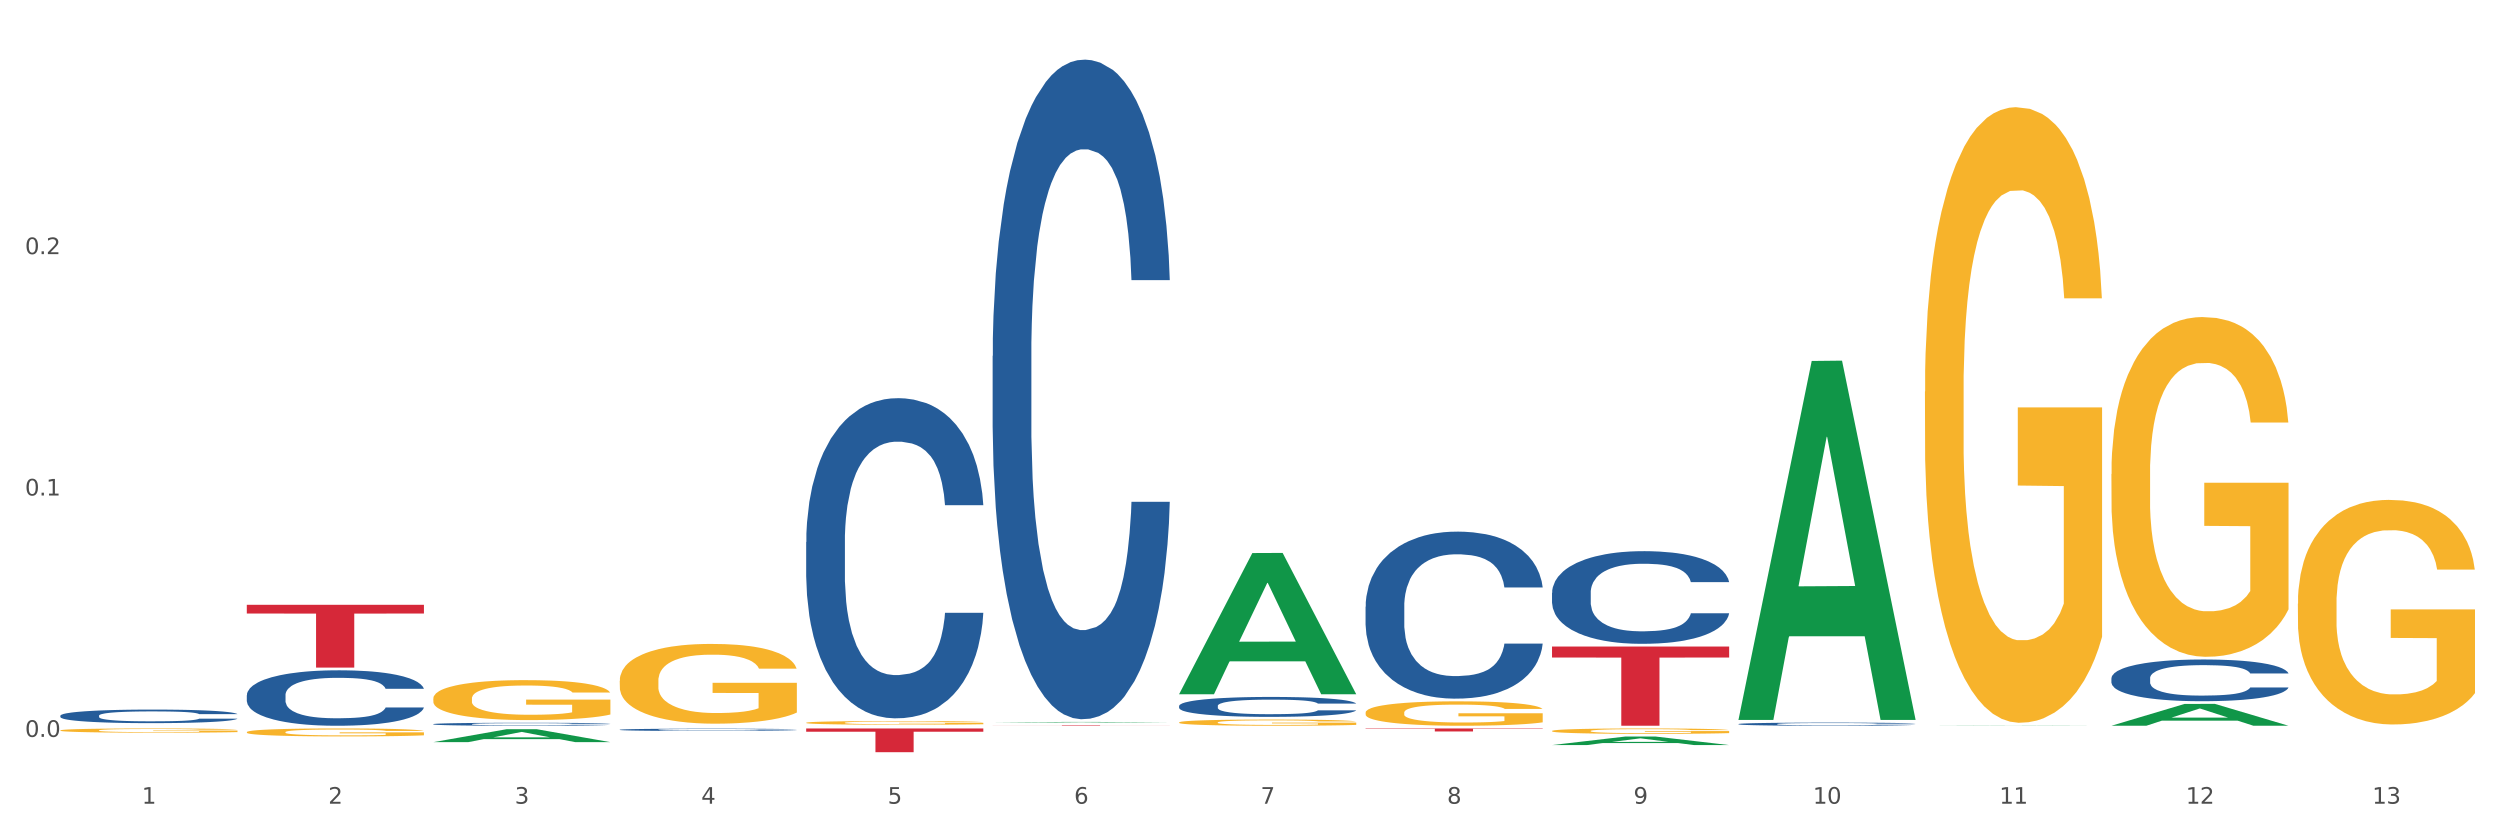 <?xml version="1.0" encoding="utf-8" standalone="no"?>
<!DOCTYPE svg PUBLIC "-//W3C//DTD SVG 1.1//EN"
  "http://www.w3.org/Graphics/SVG/1.1/DTD/svg11.dtd">
<svg xmlns:xlink="http://www.w3.org/1999/xlink" width="1080pt" height="360pt" viewBox="0 0 1080 360" xmlns="http://www.w3.org/2000/svg" version="1.1">
 <rect x="0" y="0" width="1080" height="360" fill="#333333" stroke="none"/>
 <defs>
  <style type="text/css">*{stroke-linejoin: round; stroke-linecap: butt}</style>
 </defs>
 <g id="figure_1">
  <g id="patch_1">
   <path d="M 0 360 
L 1080 360 
L 1080 0 
L 0 0 
z
" style="fill: #ffffff; stroke: #ffffff; stroke-linejoin: miter"/>
  </g>
  <g id="axes_1">
   <g id="matplotlib.axis_1">
    <g id="xtick_1">
     <g id="text_1">
      <!-- 1 -->
      <g style="fill: #4d4d4d" transform="translate(61.275 347.204) scale(0.096 -0.096)">
       <defs>
        <path id="DejaVuSans-31" d="M 794 531 
L 1825 531 
L 1825 4091 
L 703 3866 
L 703 4441 
L 1819 4666 
L 2450 4666 
L 2450 531 
L 3481 531 
L 3481 0 
L 794 0 
L 794 531 
z
" transform="scale(0.016)"/>
       </defs>
       <use xlink:href="#DejaVuSans-31"/>
      </g>
     </g>
    </g>
    <g id="xtick_2">
     <g id="text_2">
      <!-- 2 -->
      <g style="fill: #4d4d4d" transform="translate(141.825 347.204) scale(0.096 -0.096)">
       <defs>
        <path id="DejaVuSans-32" d="M 1228 531 
L 3431 531 
L 3431 0 
L 469 0 
L 469 531 
Q 828 903 1448 1529 
Q 2069 2156 2228 2338 
Q 2531 2678 2651 2914 
Q 2772 3150 2772 3378 
Q 2772 3750 2511 3984 
Q 2250 4219 1831 4219 
Q 1534 4219 1204 4116 
Q 875 4013 500 3803 
L 500 4441 
Q 881 4594 1212 4672 
Q 1544 4750 1819 4750 
Q 2544 4750 2975 4387 
Q 3406 4025 3406 3419 
Q 3406 3131 3298 2873 
Q 3191 2616 2906 2266 
Q 2828 2175 2409 1742 
Q 1991 1309 1228 531 
z
" transform="scale(0.016)"/>
       </defs>
       <use xlink:href="#DejaVuSans-32"/>
      </g>
     </g>
    </g>
    <g id="xtick_3">
     <g id="text_3">
      <!-- 3 -->
      <g style="fill: #4d4d4d" transform="translate(222.376 347.204) scale(0.096 -0.096)">
       <defs>
        <path id="DejaVuSans-33" d="M 2597 2516 
Q 3050 2419 3304 2112 
Q 3559 1806 3559 1356 
Q 3559 666 3084 287 
Q 2609 -91 1734 -91 
Q 1441 -91 1130 -33 
Q 819 25 488 141 
L 488 750 
Q 750 597 1062 519 
Q 1375 441 1716 441 
Q 2309 441 2620 675 
Q 2931 909 2931 1356 
Q 2931 1769 2642 2001 
Q 2353 2234 1838 2234 
L 1294 2234 
L 1294 2753 
L 1863 2753 
Q 2328 2753 2575 2939 
Q 2822 3125 2822 3475 
Q 2822 3834 2567 4026 
Q 2313 4219 1838 4219 
Q 1578 4219 1281 4162 
Q 984 4106 628 3988 
L 628 4550 
Q 988 4650 1302 4700 
Q 1616 4750 1894 4750 
Q 2613 4750 3031 4423 
Q 3450 4097 3450 3541 
Q 3450 3153 3228 2886 
Q 3006 2619 2597 2516 
z
" transform="scale(0.016)"/>
       </defs>
       <use xlink:href="#DejaVuSans-33"/>
      </g>
     </g>
    </g>
    <g id="xtick_4">
     <g id="text_4">
      <!-- 4 -->
      <g style="fill: #4d4d4d" transform="translate(302.927 347.204) scale(0.096 -0.096)">
       <defs>
        <path id="DejaVuSans-34" d="M 2419 4116 
L 825 1625 
L 2419 1625 
L 2419 4116 
z
M 2253 4666 
L 3047 4666 
L 3047 1625 
L 3713 1625 
L 3713 1100 
L 3047 1100 
L 3047 0 
L 2419 0 
L 2419 1100 
L 313 1100 
L 313 1709 
L 2253 4666 
z
" transform="scale(0.016)"/>
       </defs>
       <use xlink:href="#DejaVuSans-34"/>
      </g>
     </g>
    </g>
    <g id="xtick_5">
     <g id="text_5">
      <!-- 5 -->
      <g style="fill: #4d4d4d" transform="translate(383.478 347.204) scale(0.096 -0.096)">
       <defs>
        <path id="DejaVuSans-35" d="M 691 4666 
L 3169 4666 
L 3169 4134 
L 1269 4134 
L 1269 2991 
Q 1406 3038 1543 3061 
Q 1681 3084 1819 3084 
Q 2600 3084 3056 2656 
Q 3513 2228 3513 1497 
Q 3513 744 3044 326 
Q 2575 -91 1722 -91 
Q 1428 -91 1123 -41 
Q 819 9 494 109 
L 494 744 
Q 775 591 1075 516 
Q 1375 441 1709 441 
Q 2250 441 2565 725 
Q 2881 1009 2881 1497 
Q 2881 1984 2565 2268 
Q 2250 2553 1709 2553 
Q 1456 2553 1204 2497 
Q 953 2441 691 2322 
L 691 4666 
z
" transform="scale(0.016)"/>
       </defs>
       <use xlink:href="#DejaVuSans-35"/>
      </g>
     </g>
    </g>
    <g id="xtick_6">
     <g id="text_6">
      <!-- 6 -->
      <g style="fill: #4d4d4d" transform="translate(464.029 347.204) scale(0.096 -0.096)">
       <defs>
        <path id="DejaVuSans-36" d="M 2113 2584 
Q 1688 2584 1439 2293 
Q 1191 2003 1191 1497 
Q 1191 994 1439 701 
Q 1688 409 2113 409 
Q 2538 409 2786 701 
Q 3034 994 3034 1497 
Q 3034 2003 2786 2293 
Q 2538 2584 2113 2584 
z
M 3366 4563 
L 3366 3988 
Q 3128 4100 2886 4159 
Q 2644 4219 2406 4219 
Q 1781 4219 1451 3797 
Q 1122 3375 1075 2522 
Q 1259 2794 1537 2939 
Q 1816 3084 2150 3084 
Q 2853 3084 3261 2657 
Q 3669 2231 3669 1497 
Q 3669 778 3244 343 
Q 2819 -91 2113 -91 
Q 1303 -91 875 529 
Q 447 1150 447 2328 
Q 447 3434 972 4092 
Q 1497 4750 2381 4750 
Q 2619 4750 2861 4703 
Q 3103 4656 3366 4563 
z
" transform="scale(0.016)"/>
       </defs>
       <use xlink:href="#DejaVuSans-36"/>
      </g>
     </g>
    </g>
    <g id="xtick_7">
     <g id="text_7">
      <!-- 7 -->
      <g style="fill: #4d4d4d" transform="translate(544.58 347.204) scale(0.096 -0.096)">
       <defs>
        <path id="DejaVuSans-37" d="M 525 4666 
L 3525 4666 
L 3525 4397 
L 1831 0 
L 1172 0 
L 2766 4134 
L 525 4134 
L 525 4666 
z
" transform="scale(0.016)"/>
       </defs>
       <use xlink:href="#DejaVuSans-37"/>
      </g>
     </g>
    </g>
    <g id="xtick_8">
     <g id="text_8">
      <!-- 8 -->
      <g style="fill: #4d4d4d" transform="translate(625.13 347.204) scale(0.096 -0.096)">
       <defs>
        <path id="DejaVuSans-38" d="M 2034 2216 
Q 1584 2216 1326 1975 
Q 1069 1734 1069 1313 
Q 1069 891 1326 650 
Q 1584 409 2034 409 
Q 2484 409 2743 651 
Q 3003 894 3003 1313 
Q 3003 1734 2745 1975 
Q 2488 2216 2034 2216 
z
M 1403 2484 
Q 997 2584 770 2862 
Q 544 3141 544 3541 
Q 544 4100 942 4425 
Q 1341 4750 2034 4750 
Q 2731 4750 3128 4425 
Q 3525 4100 3525 3541 
Q 3525 3141 3298 2862 
Q 3072 2584 2669 2484 
Q 3125 2378 3379 2068 
Q 3634 1759 3634 1313 
Q 3634 634 3220 271 
Q 2806 -91 2034 -91 
Q 1263 -91 848 271 
Q 434 634 434 1313 
Q 434 1759 690 2068 
Q 947 2378 1403 2484 
z
M 1172 3481 
Q 1172 3119 1398 2916 
Q 1625 2713 2034 2713 
Q 2441 2713 2670 2916 
Q 2900 3119 2900 3481 
Q 2900 3844 2670 4047 
Q 2441 4250 2034 4250 
Q 1625 4250 1398 4047 
Q 1172 3844 1172 3481 
z
" transform="scale(0.016)"/>
       </defs>
       <use xlink:href="#DejaVuSans-38"/>
      </g>
     </g>
    </g>
    <g id="xtick_9">
     <g id="text_9">
      <!-- 9 -->
      <g style="fill: #4d4d4d" transform="translate(705.681 347.204) scale(0.096 -0.096)">
       <defs>
        <path id="DejaVuSans-39" d="M 703 97 
L 703 672 
Q 941 559 1184 500 
Q 1428 441 1663 441 
Q 2288 441 2617 861 
Q 2947 1281 2994 2138 
Q 2813 1869 2534 1725 
Q 2256 1581 1919 1581 
Q 1219 1581 811 2004 
Q 403 2428 403 3163 
Q 403 3881 828 4315 
Q 1253 4750 1959 4750 
Q 2769 4750 3195 4129 
Q 3622 3509 3622 2328 
Q 3622 1225 3098 567 
Q 2575 -91 1691 -91 
Q 1453 -91 1209 -44 
Q 966 3 703 97 
z
M 1959 2075 
Q 2384 2075 2632 2365 
Q 2881 2656 2881 3163 
Q 2881 3666 2632 3958 
Q 2384 4250 1959 4250 
Q 1534 4250 1286 3958 
Q 1038 3666 1038 3163 
Q 1038 2656 1286 2365 
Q 1534 2075 1959 2075 
z
" transform="scale(0.016)"/>
       </defs>
       <use xlink:href="#DejaVuSans-39"/>
      </g>
     </g>
    </g>
    <g id="xtick_10">
     <g id="text_10">
      <!-- 10 -->
      <g style="fill: #4d4d4d" transform="translate(783.178 347.204) scale(0.096 -0.096)">
       <defs>
        <path id="DejaVuSans-30" d="M 2034 4250 
Q 1547 4250 1301 3770 
Q 1056 3291 1056 2328 
Q 1056 1369 1301 889 
Q 1547 409 2034 409 
Q 2525 409 2770 889 
Q 3016 1369 3016 2328 
Q 3016 3291 2770 3770 
Q 2525 4250 2034 4250 
z
M 2034 4750 
Q 2819 4750 3233 4129 
Q 3647 3509 3647 2328 
Q 3647 1150 3233 529 
Q 2819 -91 2034 -91 
Q 1250 -91 836 529 
Q 422 1150 422 2328 
Q 422 3509 836 4129 
Q 1250 4750 2034 4750 
z
" transform="scale(0.016)"/>
       </defs>
       <use xlink:href="#DejaVuSans-31"/>
       <use xlink:href="#DejaVuSans-30" transform="translate(63.623 0)"/>
      </g>
     </g>
    </g>
    <g id="xtick_11">
     <g id="text_11">
      <!-- 11 -->
      <g style="fill: #4d4d4d" transform="translate(863.729 347.204) scale(0.096 -0.096)">
       <use xlink:href="#DejaVuSans-31"/>
       <use xlink:href="#DejaVuSans-31" transform="translate(63.623 0)"/>
      </g>
     </g>
    </g>
    <g id="xtick_12">
     <g id="text_12">
      <!-- 12 -->
      <g style="fill: #4d4d4d" transform="translate(944.28 347.204) scale(0.096 -0.096)">
       <use xlink:href="#DejaVuSans-31"/>
       <use xlink:href="#DejaVuSans-32" transform="translate(63.623 0)"/>
      </g>
     </g>
    </g>
    <g id="xtick_13">
     <g id="text_13">
      <!-- 13 -->
      <g style="fill: #4d4d4d" transform="translate(1024.83 347.204) scale(0.096 -0.096)">
       <use xlink:href="#DejaVuSans-31"/>
       <use xlink:href="#DejaVuSans-33" transform="translate(63.623 0)"/>
      </g>
     </g>
    </g>
    <g id="xtick_14"/>
    <g id="xtick_15"/>
    <g id="xtick_16"/>
    <g id="xtick_17"/>
    <g id="xtick_18"/>
    <g id="xtick_19"/>
    <g id="xtick_20"/>
    <g id="xtick_21"/>
    <g id="xtick_22"/>
    <g id="xtick_23"/>
    <g id="xtick_24"/>
    <g id="xtick_25"/>
   </g>
   <g id="matplotlib.axis_2">
    <g id="ytick_1">
     <g id="text_14">
      <!-- 0.0 -->
      <g style="fill: #4d4d4d" transform="translate(10.8 318.332) scale(0.096 -0.096)">
       <defs>
        <path id="DejaVuSans-2e" d="M 684 794 
L 1344 794 
L 1344 0 
L 684 0 
L 684 794 
z
" transform="scale(0.016)"/>
       </defs>
       <use xlink:href="#DejaVuSans-30"/>
       <use xlink:href="#DejaVuSans-2e" transform="translate(63.623 0)"/>
       <use xlink:href="#DejaVuSans-30" transform="translate(95.41 0)"/>
      </g>
     </g>
    </g>
    <g id="ytick_2">
     <g id="text_15">
      <!-- 0.1 -->
      <g style="fill: #4d4d4d" transform="translate(10.8 214.06) scale(0.096 -0.096)">
       <use xlink:href="#DejaVuSans-30"/>
       <use xlink:href="#DejaVuSans-2e" transform="translate(63.623 0)"/>
       <use xlink:href="#DejaVuSans-31" transform="translate(95.41 0)"/>
      </g>
     </g>
    </g>
    <g id="ytick_3">
     <g id="text_16">
      <!-- 0.2 -->
      <g style="fill: #4d4d4d" transform="translate(10.8 109.787) scale(0.096 -0.096)">
       <use xlink:href="#DejaVuSans-30"/>
       <use xlink:href="#DejaVuSans-2e" transform="translate(63.623 0)"/>
       <use xlink:href="#DejaVuSans-32" transform="translate(95.41 0)"/>
      </g>
     </g>
    </g>
    <g id="ytick_4"/>
    <g id="ytick_5"/>
    <g id="ytick_6"/>
   </g>
   <g id="PolyCollection_1">
    <path d="M 187.169 320.6 
L 187.248 320.595 
L 218.803 315.027 
L 231.899 315.022 
L 263.692 320.611 
L 248.545 320.611 
L 241.682 319.309 
L 209.1 319.309 
L 208.863 319.33 
L 202.237 320.611 
L 187.169 320.611 
L 187.169 320.6 
L 213.202 318.533 
L 237.579 318.527 
L 225.509 316.213 
L 225.351 316.203 
L 225.194 316.218 
L 213.123 318.527 
L 213.202 318.533 
L 187.169 320.6 
z
" clip-path="url(#pa2457d4287)" style="fill: #109648"/>
    <path d="M 670.473 256.088 
L 670.564 256.051 
L 670.564 255.028 
L 670.835 253.638 
L 671.83 251.079 
L 673.097 249.141 
L 675.267 246.875 
L 676.443 245.924 
L 677.981 244.864 
L 681.147 243.145 
L 684.765 241.683 
L 687.298 240.879 
L 689.197 240.367 
L 693.449 239.453 
L 695.891 239.051 
L 698.423 238.722 
L 700.594 238.502 
L 704.212 238.246 
L 707.107 238.137 
L 710.454 238.1 
L 713.258 238.137 
L 716.966 238.283 
L 722.394 238.722 
L 724.474 238.978 
L 727.278 239.416 
L 730.172 240.001 
L 732.524 240.586 
L 735.238 241.427 
L 738.042 242.524 
L 740.755 243.913 
L 742.655 245.193 
L 744.193 246.546 
L 745.55 248.191 
L 746.544 249.982 
L 746.997 251.481 
L 730.444 251.481 
L 729.992 250.129 
L 729.087 248.666 
L 728.183 247.679 
L 727.188 246.875 
L 725.65 245.961 
L 724.293 245.376 
L 722.032 244.681 
L 719.951 244.242 
L 718.233 243.986 
L 716.152 243.767 
L 711.72 243.548 
L 708.554 243.548 
L 706.564 243.621 
L 704.122 243.804 
L 702.042 244.059 
L 699.599 244.498 
L 697.7 244.973 
L 695.8 245.595 
L 694.715 246.034 
L 693.087 246.838 
L 692.001 247.496 
L 690.554 248.63 
L 689.74 249.434 
L 688.293 251.518 
L 687.66 253.053 
L 687.388 254.114 
L 687.207 255.284 
L 687.207 260.987 
L 687.75 263.546 
L 688.202 264.643 
L 688.926 265.886 
L 690.283 267.495 
L 692.273 269.067 
L 694.353 270.2 
L 696.072 270.895 
L 697.7 271.407 
L 699.328 271.809 
L 701.318 272.175 
L 702.946 272.394 
L 705.388 272.613 
L 708.283 272.723 
L 710.544 272.723 
L 715.157 272.54 
L 717.238 272.357 
L 719.228 272.101 
L 721.399 271.699 
L 723.117 271.261 
L 724.112 270.932 
L 725.74 270.237 
L 727.007 269.506 
L 728.092 268.665 
L 728.816 267.934 
L 729.63 266.837 
L 730.263 265.594 
L 730.444 264.936 
L 746.997 264.936 
L 746.635 266.252 
L 746.002 267.531 
L 744.735 269.25 
L 743.74 270.237 
L 742.203 271.443 
L 740.575 272.467 
L 738.313 273.6 
L 736.233 274.441 
L 734.062 275.173 
L 731.71 275.831 
L 727.459 276.745 
L 725.921 277.001 
L 722.665 277.439 
L 720.132 277.695 
L 716.424 277.951 
L 712.625 278.097 
L 708.645 278.134 
L 705.117 278.061 
L 701.228 277.841 
L 698.785 277.622 
L 696.072 277.293 
L 692.906 276.781 
L 689.921 276.16 
L 687.117 275.428 
L 684.494 274.588 
L 682.051 273.637 
L 678.886 272.065 
L 676.534 270.529 
L 674.815 269.103 
L 673.639 267.897 
L 672.463 266.361 
L 671.83 265.301 
L 670.835 262.742 
L 670.473 260.366 
L 670.473 256.088 
z
" clip-path="url(#pa2457d4287)" style="fill: #255c99"/>
    <path d="M 589.923 262.082 
L 590.013 262.016 
L 590.013 260.17 
L 590.284 257.666 
L 591.279 253.053 
L 592.546 249.561 
L 594.717 245.475 
L 595.893 243.761 
L 597.43 241.85 
L 600.596 238.753 
L 604.214 236.117 
L 606.747 234.667 
L 608.646 233.745 
L 612.898 232.097 
L 615.34 231.372 
L 617.873 230.779 
L 620.044 230.384 
L 623.662 229.922 
L 626.556 229.725 
L 629.903 229.659 
L 632.707 229.725 
L 636.416 229.988 
L 641.843 230.779 
L 643.923 231.24 
L 646.727 232.031 
L 649.622 233.086 
L 651.973 234.14 
L 654.687 235.656 
L 657.491 237.633 
L 660.205 240.137 
L 662.104 242.443 
L 663.642 244.882 
L 664.999 247.847 
L 665.994 251.076 
L 666.446 253.778 
L 649.893 253.778 
L 649.441 251.34 
L 648.536 248.704 
L 647.632 246.925 
L 646.637 245.475 
L 645.099 243.827 
L 643.742 242.773 
L 641.481 241.521 
L 639.4 240.73 
L 637.682 240.269 
L 635.601 239.873 
L 631.169 239.478 
L 628.003 239.478 
L 626.013 239.61 
L 623.571 239.939 
L 621.491 240.4 
L 619.049 241.191 
L 617.149 242.048 
L 615.25 243.168 
L 614.164 243.959 
L 612.536 245.409 
L 611.45 246.595 
L 610.003 248.638 
L 609.189 250.088 
L 607.742 253.844 
L 607.109 256.612 
L 606.837 258.523 
L 606.656 260.632 
L 606.656 270.912 
L 607.199 275.525 
L 607.651 277.502 
L 608.375 279.743 
L 609.732 282.642 
L 611.722 285.476 
L 613.802 287.519 
L 615.521 288.771 
L 617.149 289.694 
L 618.777 290.419 
L 620.767 291.078 
L 622.395 291.473 
L 624.838 291.868 
L 627.732 292.066 
L 629.993 292.066 
L 634.606 291.737 
L 636.687 291.407 
L 638.677 290.946 
L 640.848 290.221 
L 642.566 289.43 
L 643.561 288.837 
L 645.189 287.585 
L 646.456 286.267 
L 647.541 284.751 
L 648.265 283.433 
L 649.079 281.456 
L 649.712 279.216 
L 649.893 278.029 
L 666.446 278.029 
L 666.084 280.402 
L 665.451 282.708 
L 664.185 285.806 
L 663.19 287.585 
L 661.652 289.76 
L 660.024 291.605 
L 657.762 293.648 
L 655.682 295.163 
L 653.511 296.481 
L 651.159 297.668 
L 646.908 299.315 
L 645.37 299.776 
L 642.114 300.567 
L 639.581 301.029 
L 635.873 301.49 
L 632.074 301.753 
L 628.094 301.819 
L 624.566 301.688 
L 620.677 301.292 
L 618.234 300.897 
L 615.521 300.304 
L 612.355 299.381 
L 609.37 298.261 
L 606.566 296.943 
L 603.943 295.427 
L 601.501 293.714 
L 598.335 290.88 
L 595.983 288.112 
L 594.264 285.542 
L 593.089 283.367 
L 591.913 280.6 
L 591.279 278.688 
L 590.284 274.075 
L 589.923 269.792 
L 589.923 262.082 
z
" clip-path="url(#pa2457d4287)" style="fill: #255c99"/>
    <path d="M 509.372 304.946 
L 509.462 304.938 
L 509.462 304.718 
L 509.734 304.419 
L 510.729 303.868 
L 511.995 303.451 
L 514.166 302.963 
L 515.342 302.759 
L 516.879 302.53 
L 520.045 302.161 
L 523.663 301.846 
L 526.196 301.673 
L 528.096 301.563 
L 532.347 301.366 
L 534.789 301.28 
L 537.322 301.209 
L 539.493 301.162 
L 543.111 301.106 
L 546.005 301.083 
L 549.352 301.075 
L 552.156 301.083 
L 555.865 301.114 
L 561.292 301.209 
L 563.372 301.264 
L 566.176 301.358 
L 569.071 301.484 
L 571.423 301.61 
L 574.136 301.791 
L 576.94 302.027 
L 579.654 302.326 
L 581.553 302.601 
L 583.091 302.892 
L 584.448 303.246 
L 585.443 303.632 
L 585.895 303.954 
L 569.342 303.954 
L 568.89 303.663 
L 567.985 303.349 
L 567.081 303.136 
L 566.086 302.963 
L 564.548 302.766 
L 563.191 302.641 
L 560.93 302.491 
L 558.85 302.397 
L 557.131 302.342 
L 555.051 302.294 
L 550.618 302.247 
L 547.453 302.247 
L 545.463 302.263 
L 543.02 302.302 
L 540.94 302.357 
L 538.498 302.452 
L 536.598 302.554 
L 534.699 302.688 
L 533.613 302.782 
L 531.985 302.955 
L 530.9 303.097 
L 529.452 303.341 
L 528.638 303.514 
L 527.191 303.962 
L 526.558 304.293 
L 526.287 304.521 
L 526.106 304.773 
L 526.106 306 
L 526.648 306.551 
L 527.101 306.787 
L 527.824 307.054 
L 529.181 307.4 
L 531.171 307.739 
L 533.251 307.982 
L 534.97 308.132 
L 536.598 308.242 
L 538.226 308.329 
L 540.216 308.407 
L 541.845 308.454 
L 544.287 308.502 
L 547.181 308.525 
L 549.443 308.525 
L 554.056 308.486 
L 556.136 308.447 
L 558.126 308.391 
L 560.297 308.305 
L 562.016 308.211 
L 563.011 308.14 
L 564.639 307.99 
L 565.905 307.833 
L 566.99 307.652 
L 567.714 307.495 
L 568.528 307.259 
L 569.161 306.991 
L 569.342 306.85 
L 585.895 306.85 
L 585.533 307.133 
L 584.9 307.408 
L 583.634 307.778 
L 582.639 307.99 
L 581.101 308.25 
L 579.473 308.47 
L 577.212 308.714 
L 575.131 308.895 
L 572.96 309.052 
L 570.609 309.194 
L 566.357 309.391 
L 564.82 309.446 
L 561.563 309.54 
L 559.031 309.595 
L 555.322 309.65 
L 551.523 309.682 
L 547.543 309.69 
L 544.015 309.674 
L 540.126 309.627 
L 537.684 309.579 
L 534.97 309.509 
L 531.804 309.398 
L 528.819 309.265 
L 526.015 309.107 
L 523.392 308.926 
L 520.95 308.722 
L 517.784 308.384 
L 515.432 308.053 
L 513.714 307.746 
L 512.538 307.487 
L 511.362 307.156 
L 510.729 306.928 
L 509.734 306.377 
L 509.372 305.866 
L 509.372 304.946 
z
" clip-path="url(#pa2457d4287)" style="fill: #255c99"/>
    <path d="M 428.821 153.795 
L 428.912 153.534 
L 428.912 146.248 
L 429.183 136.359 
L 430.178 118.143 
L 431.444 104.35 
L 433.615 88.216 
L 434.791 81.45 
L 436.329 73.903 
L 439.495 61.672 
L 443.113 51.262 
L 445.645 45.537 
L 447.545 41.894 
L 451.796 35.388 
L 454.238 32.526 
L 456.771 30.183 
L 458.942 28.622 
L 462.56 26.8 
L 465.455 26.02 
L 468.801 25.759 
L 471.605 26.02 
L 475.314 27.061 
L 480.741 30.183 
L 482.822 32.005 
L 485.626 35.128 
L 488.52 39.292 
L 490.872 43.455 
L 493.585 49.441 
L 496.389 57.248 
L 499.103 67.137 
L 501.003 76.245 
L 502.54 85.874 
L 503.897 97.584 
L 504.892 110.336 
L 505.344 121.005 
L 488.791 121.005 
L 488.339 111.377 
L 487.435 100.967 
L 486.53 93.941 
L 485.535 88.216 
L 483.997 81.71 
L 482.641 77.546 
L 480.379 72.602 
L 478.299 69.479 
L 476.58 67.657 
L 474.5 66.096 
L 470.068 64.534 
L 466.902 64.534 
L 464.912 65.055 
L 462.47 66.356 
L 460.389 68.178 
L 457.947 71.3 
L 456.047 74.684 
L 454.148 79.107 
L 453.062 82.23 
L 451.434 87.955 
L 450.349 92.64 
L 448.902 100.707 
L 448.088 106.432 
L 446.64 121.265 
L 446.007 132.195 
L 445.736 139.742 
L 445.555 148.07 
L 445.555 188.666 
L 446.098 206.882 
L 446.55 214.689 
L 447.273 223.537 
L 448.63 234.988 
L 450.62 246.178 
L 452.701 254.245 
L 454.419 259.189 
L 456.047 262.833 
L 457.676 265.695 
L 459.666 268.298 
L 461.294 269.859 
L 463.736 271.42 
L 466.63 272.201 
L 468.892 272.201 
L 473.505 270.9 
L 475.585 269.599 
L 477.575 267.777 
L 479.746 264.915 
L 481.465 261.792 
L 482.46 259.45 
L 484.088 254.505 
L 485.354 249.301 
L 486.44 243.315 
L 487.163 238.111 
L 487.977 230.303 
L 488.611 221.456 
L 488.791 216.771 
L 505.344 216.771 
L 504.983 226.14 
L 504.349 235.248 
L 503.083 247.479 
L 502.088 254.505 
L 500.55 263.093 
L 498.922 270.38 
L 496.661 278.447 
L 494.58 284.432 
L 492.41 289.637 
L 490.058 294.321 
L 485.806 300.827 
L 484.269 302.649 
L 481.012 305.771 
L 478.48 307.593 
L 474.771 309.415 
L 470.972 310.456 
L 466.992 310.716 
L 463.465 310.195 
L 459.575 308.634 
L 457.133 307.073 
L 454.419 304.73 
L 451.253 301.087 
L 448.268 296.663 
L 445.464 291.458 
L 442.841 285.473 
L 440.399 278.707 
L 437.233 267.517 
L 434.881 256.587 
L 433.163 246.438 
L 431.987 237.85 
L 430.811 226.92 
L 430.178 219.374 
L 429.183 201.157 
L 428.821 184.242 
L 428.821 153.795 
z
" clip-path="url(#pa2457d4287)" style="fill: #255c99"/>
    <path d="M 348.27 234.155 
L 348.361 234.029 
L 348.361 230.492 
L 348.632 225.692 
L 349.627 216.85 
L 350.893 210.155 
L 353.064 202.323 
L 354.24 199.039 
L 355.778 195.375 
L 358.944 189.438 
L 362.562 184.386 
L 365.095 181.607 
L 366.994 179.838 
L 371.245 176.68 
L 373.688 175.291 
L 376.22 174.154 
L 378.391 173.396 
L 382.009 172.512 
L 384.904 172.133 
L 388.25 172.006 
L 391.055 172.133 
L 394.763 172.638 
L 400.19 174.154 
L 402.271 175.038 
L 405.075 176.554 
L 407.969 178.575 
L 410.321 180.596 
L 413.035 183.501 
L 415.839 187.291 
L 418.552 192.091 
L 420.452 196.512 
L 421.989 201.186 
L 423.346 206.871 
L 424.341 213.06 
L 424.794 218.239 
L 408.241 218.239 
L 407.788 213.565 
L 406.884 208.513 
L 405.979 205.102 
L 404.984 202.323 
L 403.447 199.165 
L 402.09 197.144 
L 399.828 194.744 
L 397.748 193.228 
L 396.029 192.344 
L 393.949 191.586 
L 389.517 190.828 
L 386.351 190.828 
L 384.361 191.081 
L 381.919 191.712 
L 379.838 192.596 
L 377.396 194.112 
L 375.497 195.754 
L 373.597 197.902 
L 372.512 199.418 
L 370.884 202.197 
L 369.798 204.47 
L 368.351 208.386 
L 367.537 211.165 
L 366.089 218.366 
L 365.456 223.671 
L 365.185 227.334 
L 365.004 231.376 
L 365.004 251.082 
L 365.547 259.925 
L 365.999 263.714 
L 366.723 268.009 
L 368.079 273.567 
L 370.069 278.999 
L 372.15 282.915 
L 373.868 285.315 
L 375.497 287.083 
L 377.125 288.473 
L 379.115 289.736 
L 380.743 290.494 
L 383.185 291.252 
L 386.08 291.631 
L 388.341 291.631 
L 392.954 290.999 
L 395.034 290.368 
L 397.024 289.483 
L 399.195 288.094 
L 400.914 286.578 
L 401.909 285.441 
L 403.537 283.041 
L 404.803 280.515 
L 405.889 277.609 
L 406.612 275.083 
L 407.427 271.293 
L 408.06 266.998 
L 408.241 264.725 
L 424.794 264.725 
L 424.432 269.272 
L 423.799 273.693 
L 422.532 279.63 
L 421.537 283.041 
L 420 287.21 
L 418.371 290.747 
L 416.11 294.662 
L 414.03 297.568 
L 411.859 300.094 
L 409.507 302.368 
L 405.256 305.526 
L 403.718 306.41 
L 400.462 307.926 
L 397.929 308.81 
L 394.22 309.694 
L 390.421 310.2 
L 386.441 310.326 
L 382.914 310.073 
L 379.024 309.315 
L 376.582 308.558 
L 373.868 307.421 
L 370.703 305.652 
L 367.718 303.505 
L 364.914 300.978 
L 362.29 298.073 
L 359.848 294.789 
L 356.682 289.357 
L 354.331 284.052 
L 352.612 279.125 
L 351.436 274.957 
L 350.26 269.651 
L 349.627 265.988 
L 348.632 257.146 
L 348.27 248.935 
L 348.27 234.155 
z
" clip-path="url(#pa2457d4287)" style="fill: #255c99"/>
    <path d="M 267.719 315.236 
L 267.81 315.235 
L 267.81 315.209 
L 268.081 315.174 
L 269.076 315.11 
L 270.343 315.062 
L 272.513 315.005 
L 273.689 314.981 
L 275.227 314.954 
L 278.393 314.911 
L 282.011 314.875 
L 284.544 314.855 
L 286.443 314.842 
L 290.695 314.819 
L 293.137 314.809 
L 295.669 314.801 
L 297.84 314.795 
L 301.458 314.789 
L 304.353 314.786 
L 307.7 314.785 
L 310.504 314.786 
L 314.212 314.79 
L 319.639 314.801 
L 321.72 314.807 
L 324.524 314.818 
L 327.418 314.833 
L 329.77 314.847 
L 332.484 314.868 
L 335.288 314.896 
L 338.001 314.931 
L 339.901 314.963 
L 341.439 314.997 
L 342.795 315.038 
L 343.79 315.083 
L 344.243 315.12 
L 327.69 315.12 
L 327.238 315.086 
L 326.333 315.05 
L 325.428 315.025 
L 324.433 315.005 
L 322.896 314.982 
L 321.539 314.967 
L 319.278 314.95 
L 317.197 314.939 
L 315.479 314.932 
L 313.398 314.927 
L 308.966 314.921 
L 305.8 314.921 
L 303.81 314.923 
L 301.368 314.928 
L 299.288 314.934 
L 296.845 314.945 
L 294.946 314.957 
L 293.046 314.973 
L 291.961 314.984 
L 290.333 315.004 
L 289.247 315.02 
L 287.8 315.049 
L 286.986 315.069 
L 285.539 315.121 
L 284.906 315.16 
L 284.634 315.186 
L 284.453 315.216 
L 284.453 315.359 
L 284.996 315.423 
L 285.448 315.45 
L 286.172 315.481 
L 287.529 315.522 
L 289.519 315.561 
L 291.599 315.589 
L 293.318 315.607 
L 294.946 315.62 
L 296.574 315.63 
L 298.564 315.639 
L 300.192 315.644 
L 302.634 315.65 
L 305.529 315.653 
L 307.79 315.653 
L 312.403 315.648 
L 314.484 315.644 
L 316.474 315.637 
L 318.644 315.627 
L 320.363 315.616 
L 321.358 315.608 
L 322.986 315.59 
L 324.253 315.572 
L 325.338 315.551 
L 326.062 315.533 
L 326.876 315.505 
L 327.509 315.474 
L 327.69 315.458 
L 344.243 315.458 
L 343.881 315.491 
L 343.248 315.523 
L 341.981 315.566 
L 340.986 315.59 
L 339.449 315.621 
L 337.821 315.646 
L 335.559 315.675 
L 333.479 315.696 
L 331.308 315.714 
L 328.956 315.731 
L 324.705 315.754 
L 323.167 315.76 
L 319.911 315.771 
L 317.378 315.777 
L 313.67 315.784 
L 309.871 315.787 
L 305.891 315.788 
L 302.363 315.787 
L 298.473 315.781 
L 296.031 315.776 
L 293.318 315.767 
L 290.152 315.754 
L 287.167 315.739 
L 284.363 315.721 
L 281.74 315.699 
L 279.297 315.676 
L 276.132 315.636 
L 273.78 315.598 
L 272.061 315.562 
L 270.885 315.532 
L 269.709 315.493 
L 269.076 315.467 
L 268.081 315.403 
L 267.719 315.343 
L 267.719 315.236 
z
" clip-path="url(#pa2457d4287)" style="fill: #255c99"/>
    <path d="M 751.024 312.779 
L 751.115 312.778 
L 751.115 312.743 
L 751.386 312.696 
L 752.381 312.609 
L 753.647 312.543 
L 755.818 312.466 
L 756.994 312.434 
L 758.532 312.397 
L 761.698 312.339 
L 765.316 312.289 
L 767.849 312.262 
L 769.748 312.245 
L 773.999 312.213 
L 776.442 312.2 
L 778.974 312.189 
L 781.145 312.181 
L 784.763 312.172 
L 787.658 312.169 
L 791.005 312.167 
L 793.809 312.169 
L 797.517 312.174 
L 802.944 312.189 
L 805.025 312.197 
L 807.829 312.212 
L 810.723 312.232 
L 813.075 312.252 
L 815.789 312.281 
L 818.593 312.318 
L 821.306 312.365 
L 823.206 312.409 
L 824.744 312.455 
L 826.1 312.511 
L 827.095 312.572 
L 827.548 312.622 
L 810.995 312.622 
L 810.542 312.576 
L 809.638 312.527 
L 808.733 312.493 
L 807.738 312.466 
L 806.201 312.435 
L 804.844 312.415 
L 802.583 312.391 
L 800.502 312.376 
L 798.784 312.368 
L 796.703 312.36 
L 792.271 312.353 
L 789.105 312.353 
L 787.115 312.355 
L 784.673 312.361 
L 782.592 312.37 
L 780.15 312.385 
L 778.251 312.401 
L 776.351 312.422 
L 775.266 312.437 
L 773.638 312.465 
L 772.552 312.487 
L 771.105 312.526 
L 770.291 312.553 
L 768.844 312.624 
L 768.21 312.676 
L 767.939 312.712 
L 767.758 312.752 
L 767.758 312.946 
L 768.301 313.033 
L 768.753 313.07 
L 769.477 313.112 
L 770.834 313.167 
L 772.823 313.22 
L 774.904 313.259 
L 776.623 313.283 
L 778.251 313.3 
L 779.879 313.314 
L 781.869 313.326 
L 783.497 313.334 
L 785.939 313.341 
L 788.834 313.345 
L 791.095 313.345 
L 795.708 313.339 
L 797.789 313.332 
L 799.778 313.324 
L 801.949 313.31 
L 803.668 313.295 
L 804.663 313.284 
L 806.291 313.26 
L 807.557 313.235 
L 808.643 313.207 
L 809.367 313.182 
L 810.181 313.145 
L 810.814 313.102 
L 810.995 313.08 
L 827.548 313.08 
L 827.186 313.125 
L 826.553 313.168 
L 825.286 313.227 
L 824.291 313.26 
L 822.754 313.301 
L 821.125 313.336 
L 818.864 313.375 
L 816.784 313.403 
L 814.613 313.428 
L 812.261 313.45 
L 808.01 313.482 
L 806.472 313.49 
L 803.216 313.505 
L 800.683 313.514 
L 796.974 313.523 
L 793.175 313.528 
L 789.195 313.529 
L 785.668 313.526 
L 781.778 313.519 
L 779.336 313.511 
L 776.623 313.5 
L 773.457 313.483 
L 770.472 313.462 
L 767.668 313.437 
L 765.045 313.408 
L 762.602 313.376 
L 759.436 313.322 
L 757.085 313.27 
L 755.366 313.222 
L 754.19 313.181 
L 753.014 313.128 
L 752.381 313.092 
L 751.386 313.005 
L 751.024 312.925 
L 751.024 312.779 
z
" clip-path="url(#pa2457d4287)" style="fill: #255c99"/>
    <path d="M 187.169 312.817 
L 187.259 312.816 
L 187.259 312.783 
L 187.53 312.738 
L 188.525 312.655 
L 189.792 312.592 
L 191.963 312.519 
L 193.139 312.489 
L 194.676 312.454 
L 197.842 312.399 
L 201.46 312.352 
L 203.993 312.326 
L 205.892 312.309 
L 210.144 312.28 
L 212.586 312.267 
L 215.119 312.256 
L 217.289 312.249 
L 220.908 312.241 
L 223.802 312.237 
L 227.149 312.236 
L 229.953 312.237 
L 233.661 312.242 
L 239.089 312.256 
L 241.169 312.264 
L 243.973 312.278 
L 246.868 312.297 
L 249.219 312.316 
L 251.933 312.343 
L 254.737 312.379 
L 257.451 312.424 
L 259.35 312.465 
L 260.888 312.509 
L 262.245 312.562 
L 263.24 312.62 
L 263.692 312.668 
L 247.139 312.668 
L 246.687 312.624 
L 245.782 312.577 
L 244.878 312.545 
L 243.883 312.519 
L 242.345 312.49 
L 240.988 312.471 
L 238.727 312.448 
L 236.646 312.434 
L 234.928 312.426 
L 232.847 312.419 
L 228.415 312.412 
L 225.249 312.412 
L 223.259 312.414 
L 220.817 312.42 
L 218.737 312.428 
L 216.294 312.443 
L 214.395 312.458 
L 212.495 312.478 
L 211.41 312.492 
L 209.782 312.518 
L 208.696 312.539 
L 207.249 312.576 
L 206.435 312.602 
L 204.988 312.669 
L 204.355 312.719 
L 204.083 312.753 
L 203.902 312.791 
L 203.902 312.975 
L 204.445 313.058 
L 204.897 313.093 
L 205.621 313.133 
L 206.978 313.185 
L 208.968 313.236 
L 211.048 313.273 
L 212.767 313.295 
L 214.395 313.312 
L 216.023 313.325 
L 218.013 313.336 
L 219.641 313.343 
L 222.083 313.351 
L 224.978 313.354 
L 227.239 313.354 
L 231.852 313.348 
L 233.933 313.342 
L 235.923 313.334 
L 238.094 313.321 
L 239.812 313.307 
L 240.807 313.296 
L 242.435 313.274 
L 243.702 313.25 
L 244.787 313.223 
L 245.511 313.199 
L 246.325 313.164 
L 246.958 313.124 
L 247.139 313.103 
L 263.692 313.103 
L 263.33 313.145 
L 262.697 313.186 
L 261.431 313.242 
L 260.436 313.274 
L 258.898 313.313 
L 257.27 313.346 
L 255.008 313.382 
L 252.928 313.41 
L 250.757 313.433 
L 248.405 313.454 
L 244.154 313.484 
L 242.616 313.492 
L 239.36 313.506 
L 236.827 313.515 
L 233.119 313.523 
L 229.32 313.528 
L 225.34 313.529 
L 221.812 313.526 
L 217.923 313.519 
L 215.48 313.512 
L 212.767 313.502 
L 209.601 313.485 
L 206.616 313.465 
L 203.812 313.441 
L 201.189 313.414 
L 198.747 313.384 
L 195.581 313.333 
L 193.229 313.283 
L 191.51 313.237 
L 190.334 313.198 
L 189.159 313.149 
L 188.525 313.114 
L 187.53 313.032 
L 187.169 312.955 
L 187.169 312.817 
z
" clip-path="url(#pa2457d4287)" style="fill: #255c99"/>
    <path d="M 26.067 309.171 
L 26.157 309.165 
L 26.157 309.016 
L 26.429 308.812 
L 27.424 308.437 
L 28.69 308.153 
L 30.861 307.821 
L 32.037 307.682 
L 33.575 307.527 
L 36.74 307.275 
L 40.359 307.061 
L 42.891 306.943 
L 44.791 306.868 
L 49.042 306.734 
L 51.484 306.675 
L 54.017 306.627 
L 56.188 306.595 
L 59.806 306.558 
L 62.7 306.542 
L 66.047 306.536 
L 68.851 306.542 
L 72.56 306.563 
L 77.987 306.627 
L 80.067 306.665 
L 82.872 306.729 
L 85.766 306.815 
L 88.118 306.9 
L 90.831 307.024 
L 93.635 307.184 
L 96.349 307.388 
L 98.249 307.575 
L 99.786 307.773 
L 101.143 308.014 
L 102.138 308.277 
L 102.59 308.496 
L 86.037 308.496 
L 85.585 308.298 
L 84.681 308.084 
L 83.776 307.939 
L 82.781 307.821 
L 81.243 307.688 
L 79.887 307.602 
L 77.625 307.5 
L 75.545 307.436 
L 73.826 307.398 
L 71.746 307.366 
L 67.314 307.334 
L 64.148 307.334 
L 62.158 307.345 
L 59.716 307.372 
L 57.635 307.409 
L 55.193 307.473 
L 53.293 307.543 
L 51.394 307.634 
L 50.308 307.698 
L 48.68 307.816 
L 47.595 307.912 
L 46.148 308.078 
L 45.333 308.196 
L 43.886 308.501 
L 43.253 308.726 
L 42.982 308.882 
L 42.801 309.053 
L 42.801 309.888 
L 43.344 310.263 
L 43.796 310.424 
L 44.519 310.606 
L 45.876 310.842 
L 47.866 311.072 
L 49.947 311.238 
L 51.665 311.34 
L 53.293 311.414 
L 54.922 311.473 
L 56.911 311.527 
L 58.54 311.559 
L 60.982 311.591 
L 63.876 311.607 
L 66.138 311.607 
L 70.751 311.58 
L 72.831 311.554 
L 74.821 311.516 
L 76.992 311.457 
L 78.711 311.393 
L 79.706 311.345 
L 81.334 311.243 
L 82.6 311.136 
L 83.686 311.013 
L 84.409 310.906 
L 85.223 310.745 
L 85.856 310.563 
L 86.037 310.467 
L 102.59 310.467 
L 102.228 310.659 
L 101.595 310.847 
L 100.329 311.099 
L 99.334 311.243 
L 97.796 311.42 
L 96.168 311.57 
L 93.907 311.736 
L 91.826 311.859 
L 89.655 311.966 
L 87.304 312.062 
L 83.052 312.196 
L 81.515 312.234 
L 78.258 312.298 
L 75.726 312.336 
L 72.017 312.373 
L 68.218 312.394 
L 64.238 312.4 
L 60.711 312.389 
L 56.821 312.357 
L 54.379 312.325 
L 51.665 312.277 
L 48.499 312.202 
L 45.514 312.111 
L 42.71 312.004 
L 40.087 311.88 
L 37.645 311.741 
L 34.479 311.511 
L 32.127 311.286 
L 30.409 311.077 
L 29.233 310.9 
L 28.057 310.676 
L 27.424 310.52 
L 26.429 310.145 
L 26.067 309.797 
L 26.067 309.171 
z
" clip-path="url(#pa2457d4287)" style="fill: #255c99"/>
    <path d="M 106.618 261.277 
L 183.141 261.277 
L 183.141 265.048 
L 153.04 265.073 
L 153.04 288.409 
L 136.538 288.409 
L 136.538 265.073 
L 106.618 265.048 
L 106.618 261.303 
L 106.618 261.277 
z
" clip-path="url(#pa2457d4287)" style="fill: #d62839"/>
    <path d="M 348.27 314.685 
L 424.794 314.685 
L 424.794 316.111 
L 394.692 316.121 
L 394.692 324.95 
L 378.19 324.95 
L 378.19 316.121 
L 348.27 316.111 
L 348.27 314.694 
L 348.27 314.685 
z
" clip-path="url(#pa2457d4287)" style="fill: #d62839"/>
    <path d="M 428.821 313.318 
L 505.344 313.318 
L 505.344 313.347 
L 475.243 313.347 
L 475.243 313.529 
L 458.741 313.529 
L 458.741 313.347 
L 428.821 313.347 
L 428.821 313.318 
L 428.821 313.318 
z
" clip-path="url(#pa2457d4287)" style="fill: #d62839"/>
    <path d="M 589.923 314.685 
L 666.446 314.685 
L 666.446 314.865 
L 636.344 314.867 
L 636.344 315.985 
L 619.843 315.985 
L 619.843 314.867 
L 589.923 314.865 
L 589.923 314.686 
L 589.923 314.685 
z
" clip-path="url(#pa2457d4287)" style="fill: #d62839"/>
    <path d="M 670.473 279.29 
L 746.997 279.29 
L 746.997 284.048 
L 716.895 284.08 
L 716.895 313.529 
L 700.394 313.529 
L 700.394 284.08 
L 670.473 284.048 
L 670.473 279.322 
L 670.473 279.29 
z
" clip-path="url(#pa2457d4287)" style="fill: #d62839"/>
    <path d="M 106.618 300.332 
L 106.708 300.31 
L 106.708 299.698 
L 106.98 298.866 
L 107.975 297.334 
L 109.241 296.174 
L 111.412 294.817 
L 112.588 294.248 
L 114.125 293.613 
L 117.291 292.585 
L 120.909 291.709 
L 123.442 291.228 
L 125.342 290.922 
L 129.593 290.375 
L 132.035 290.134 
L 134.568 289.937 
L 136.739 289.805 
L 140.357 289.652 
L 143.251 289.587 
L 146.598 289.565 
L 149.402 289.587 
L 153.111 289.674 
L 158.538 289.937 
L 160.618 290.09 
L 163.422 290.353 
L 166.317 290.703 
L 168.669 291.053 
L 171.382 291.556 
L 174.186 292.213 
L 176.9 293.044 
L 178.799 293.81 
L 180.337 294.62 
L 181.694 295.605 
L 182.689 296.677 
L 183.141 297.575 
L 166.588 297.575 
L 166.136 296.765 
L 165.231 295.89 
L 164.327 295.299 
L 163.332 294.817 
L 161.794 294.27 
L 160.437 293.92 
L 158.176 293.504 
L 156.096 293.241 
L 154.377 293.088 
L 152.297 292.957 
L 147.864 292.826 
L 144.699 292.826 
L 142.709 292.869 
L 140.266 292.979 
L 138.186 293.132 
L 135.744 293.395 
L 133.844 293.679 
L 131.945 294.051 
L 130.859 294.314 
L 129.231 294.795 
L 128.146 295.189 
L 126.698 295.868 
L 125.884 296.349 
L 124.437 297.597 
L 123.804 298.516 
L 123.533 299.15 
L 123.352 299.851 
L 123.352 303.265 
L 123.894 304.797 
L 124.347 305.453 
L 125.07 306.197 
L 126.427 307.16 
L 128.417 308.101 
L 130.497 308.78 
L 132.216 309.196 
L 133.844 309.502 
L 135.472 309.743 
L 137.462 309.962 
L 139.09 310.093 
L 141.533 310.224 
L 144.427 310.29 
L 146.689 310.29 
L 151.302 310.18 
L 153.382 310.071 
L 155.372 309.918 
L 157.543 309.677 
L 159.261 309.414 
L 160.256 309.217 
L 161.885 308.802 
L 163.151 308.364 
L 164.236 307.861 
L 164.96 307.423 
L 165.774 306.766 
L 166.407 306.022 
L 166.588 305.628 
L 183.141 305.628 
L 182.779 306.416 
L 182.146 307.182 
L 180.88 308.211 
L 179.885 308.802 
L 178.347 309.524 
L 176.719 310.137 
L 174.458 310.815 
L 172.377 311.318 
L 170.206 311.756 
L 167.855 312.15 
L 163.603 312.697 
L 162.066 312.85 
L 158.809 313.113 
L 156.277 313.266 
L 152.568 313.419 
L 148.769 313.507 
L 144.789 313.529 
L 141.261 313.485 
L 137.372 313.354 
L 134.93 313.222 
L 132.216 313.025 
L 129.05 312.719 
L 126.065 312.347 
L 123.261 311.909 
L 120.638 311.406 
L 118.196 310.837 
L 115.03 309.896 
L 112.678 308.977 
L 110.96 308.123 
L 109.784 307.401 
L 108.608 306.482 
L 107.975 305.847 
L 106.98 304.315 
L 106.618 302.893 
L 106.618 300.332 
z
" clip-path="url(#pa2457d4287)" style="fill: #255c99"/>
    <path d="M 912.126 292.998 
L 912.216 292.981 
L 912.216 292.52 
L 912.488 291.895 
L 913.483 290.742 
L 914.749 289.87 
L 916.92 288.849 
L 918.096 288.421 
L 919.634 287.944 
L 922.799 287.17 
L 926.417 286.511 
L 928.95 286.149 
L 930.85 285.919 
L 935.101 285.507 
L 937.543 285.326 
L 940.076 285.178 
L 942.247 285.079 
L 945.865 284.964 
L 948.759 284.915 
L 952.106 284.898 
L 954.91 284.915 
L 958.619 284.98 
L 964.046 285.178 
L 966.126 285.293 
L 968.93 285.491 
L 971.825 285.754 
L 974.177 286.018 
L 976.89 286.396 
L 979.694 286.89 
L 982.408 287.516 
L 984.307 288.092 
L 985.845 288.701 
L 987.202 289.442 
L 988.197 290.248 
L 988.649 290.923 
L 972.096 290.923 
L 971.644 290.314 
L 970.739 289.656 
L 969.835 289.211 
L 968.84 288.849 
L 967.302 288.438 
L 965.945 288.174 
L 963.684 287.861 
L 961.604 287.664 
L 959.885 287.549 
L 957.805 287.45 
L 953.373 287.351 
L 950.207 287.351 
L 948.217 287.384 
L 945.774 287.466 
L 943.694 287.582 
L 941.252 287.779 
L 939.352 287.993 
L 937.453 288.273 
L 936.367 288.47 
L 934.739 288.833 
L 933.654 289.129 
L 932.206 289.639 
L 931.392 290.001 
L 929.945 290.94 
L 929.312 291.631 
L 929.041 292.109 
L 928.86 292.635 
L 928.86 295.204 
L 929.402 296.356 
L 929.855 296.85 
L 930.578 297.409 
L 931.935 298.134 
L 933.925 298.842 
L 936.006 299.352 
L 937.724 299.665 
L 939.352 299.895 
L 940.98 300.076 
L 942.97 300.241 
L 944.599 300.34 
L 947.041 300.439 
L 949.935 300.488 
L 952.197 300.488 
L 956.81 300.406 
L 958.89 300.323 
L 960.88 300.208 
L 963.051 300.027 
L 964.77 299.829 
L 965.765 299.681 
L 967.393 299.369 
L 968.659 299.039 
L 969.745 298.661 
L 970.468 298.331 
L 971.282 297.838 
L 971.915 297.278 
L 972.096 296.981 
L 988.649 296.981 
L 988.287 297.574 
L 987.654 298.15 
L 986.388 298.924 
L 985.393 299.369 
L 983.855 299.912 
L 982.227 300.373 
L 979.966 300.883 
L 977.885 301.262 
L 975.714 301.591 
L 973.363 301.887 
L 969.111 302.299 
L 967.574 302.414 
L 964.317 302.612 
L 961.785 302.727 
L 958.076 302.842 
L 954.277 302.908 
L 950.297 302.924 
L 946.769 302.891 
L 942.88 302.793 
L 940.438 302.694 
L 937.724 302.546 
L 934.558 302.315 
L 931.573 302.035 
L 928.769 301.706 
L 926.146 301.328 
L 923.704 300.899 
L 920.538 300.192 
L 918.186 299.5 
L 916.468 298.858 
L 915.292 298.315 
L 914.116 297.624 
L 913.483 297.146 
L 912.488 295.994 
L 912.126 294.924 
L 912.126 292.998 
z
" clip-path="url(#pa2457d4287)" style="fill: #255c99"/>
    <path d="M 26.067 315.535 
L 26.157 315.533 
L 26.157 315.473 
L 26.338 315.421 
L 27.242 315.295 
L 28.597 315.19 
L 29.591 315.135 
L 30.584 315.09 
L 31.759 315.044 
L 33.204 314.997 
L 35.824 314.928 
L 37.451 314.893 
L 39.438 314.856 
L 43.052 314.802 
L 45.672 314.772 
L 48.383 314.747 
L 52.809 314.716 
L 55.701 314.703 
L 58.772 314.693 
L 62.477 314.686 
L 65.277 314.685 
L 71.421 314.69 
L 76.661 314.705 
L 79.191 314.716 
L 82.443 314.737 
L 84.16 314.75 
L 86.96 314.777 
L 89.851 314.812 
L 91.839 314.843 
L 94.82 314.9 
L 97.079 314.957 
L 99.157 315.027 
L 100.241 315.076 
L 101.054 315.122 
L 101.777 315.174 
L 102.5 315.256 
L 86.238 315.256 
L 85.605 315.197 
L 84.611 315.142 
L 83.166 315.088 
L 81.901 315.054 
L 79.733 315.012 
L 77.745 314.985 
L 75.667 314.965 
L 73.137 314.948 
L 71.15 314.94 
L 68.349 314.933 
L 62.838 314.935 
L 59.134 314.948 
L 56.604 314.965 
L 54.978 314.98 
L 53.532 314.997 
L 51.906 315.021 
L 50.009 315.056 
L 48.654 315.088 
L 47.298 315.128 
L 46.214 315.169 
L 45.22 315.216 
L 44.407 315.266 
L 43.775 315.318 
L 43.233 315.382 
L 42.781 315.488 
L 42.781 315.718 
L 42.962 315.77 
L 43.413 315.839 
L 43.956 315.891 
L 44.859 315.954 
L 45.672 315.996 
L 47.208 316.056 
L 48.925 316.106 
L 50.28 316.138 
L 51.635 316.165 
L 53.984 316.202 
L 56.604 316.233 
L 58.863 316.251 
L 61.934 316.268 
L 64.012 316.275 
L 65.819 316.278 
L 70.246 316.278 
L 73.408 316.273 
L 76.932 316.261 
L 79.642 316.246 
L 81.901 316.227 
L 84.431 316.197 
L 86.057 316.169 
L 86.057 315.817 
L 66.181 315.816 
L 66.181 315.582 
L 102.59 315.582 
L 102.59 316.268 
L 101.054 316.303 
L 99.338 316.335 
L 97.531 316.364 
L 94.82 316.399 
L 91.568 316.433 
L 88.677 316.456 
L 85.605 316.476 
L 81.991 316.495 
L 77.293 316.512 
L 74.402 316.518 
L 70.788 316.523 
L 66.542 316.525 
L 62.838 316.522 
L 59.224 316.513 
L 55.43 316.498 
L 51.725 316.476 
L 48.925 316.454 
L 46.124 316.428 
L 43.142 316.392 
L 40.793 316.359 
L 38.987 316.328 
L 36.999 316.29 
L 34.831 316.239 
L 33.204 316.194 
L 31.759 316.147 
L 30.223 316.086 
L 29.139 316.034 
L 28.055 315.969 
L 27.422 315.92 
L 26.699 315.844 
L 26.157 315.738 
L 26.067 315.535 
z
" clip-path="url(#pa2457d4287)" style="fill: #f7b32b"/>
    <path d="M 912.126 313.511 
L 912.205 313.502 
L 943.761 304.089 
L 956.857 304.08 
L 988.649 313.529 
L 973.502 313.529 
L 966.639 311.329 
L 934.057 311.329 
L 933.821 311.364 
L 927.194 313.529 
L 912.126 313.529 
L 912.126 313.511 
L 938.16 310.015 
L 962.537 310.007 
L 950.466 306.094 
L 950.309 306.076 
L 950.151 306.103 
L 938.081 310.007 
L 938.16 310.015 
L 912.126 313.511 
z
" clip-path="url(#pa2457d4287)" style="fill: #109648"/>
    <path d="M 831.575 169.191 
L 831.665 168.949 
L 831.665 160.205 
L 831.846 152.676 
L 832.75 134.46 
L 834.105 119.401 
L 835.099 111.386 
L 836.092 104.828 
L 837.267 98.271 
L 838.712 91.47 
L 841.333 81.512 
L 842.959 76.412 
L 844.946 71.068 
L 848.56 63.296 
L 851.18 58.924 
L 853.891 55.281 
L 858.318 50.909 
L 861.209 48.966 
L 864.28 47.509 
L 867.985 46.537 
L 870.785 46.295 
L 876.929 47.023 
L 882.169 49.209 
L 884.699 50.909 
L 887.951 53.824 
L 889.668 55.767 
L 892.468 59.653 
L 895.36 64.753 
L 897.347 69.125 
L 900.329 77.383 
L 902.587 85.641 
L 904.665 95.842 
L 905.749 102.885 
L 906.562 109.443 
L 907.285 116.972 
L 908.008 128.873 
L 891.746 128.873 
L 891.113 120.373 
L 890.119 112.358 
L 888.674 104.586 
L 887.409 99.728 
L 885.241 93.656 
L 883.253 89.77 
L 881.175 86.855 
L 878.646 84.427 
L 876.658 83.212 
L 873.857 82.241 
L 868.346 82.484 
L 864.642 84.427 
L 862.112 86.855 
L 860.486 89.041 
L 859.04 91.47 
L 857.414 94.87 
L 855.517 99.971 
L 854.162 104.586 
L 852.806 110.415 
L 851.722 116.244 
L 850.729 123.044 
L 849.915 130.331 
L 849.283 137.86 
L 848.741 147.089 
L 848.289 162.391 
L 848.289 195.665 
L 848.47 203.195 
L 848.922 213.153 
L 849.464 220.682 
L 850.367 229.668 
L 851.18 235.74 
L 852.716 244.484 
L 854.433 251.77 
L 855.788 256.385 
L 857.143 260.271 
L 859.492 265.614 
L 862.112 269.986 
L 864.371 272.658 
L 867.443 275.087 
L 869.521 276.058 
L 871.327 276.544 
L 875.754 276.544 
L 878.917 275.815 
L 882.44 274.115 
L 885.15 271.929 
L 887.409 269.258 
L 889.939 264.886 
L 891.565 260.757 
L 891.565 209.995 
L 871.689 209.752 
L 871.689 175.992 
L 908.098 175.992 
L 908.098 275.087 
L 906.562 280.187 
L 904.846 284.802 
L 903.039 288.931 
L 900.329 294.031 
L 897.076 298.889 
L 894.185 302.289 
L 891.113 305.204 
L 887.499 307.875 
L 882.801 310.304 
L 879.91 311.276 
L 876.297 312.004 
L 872.05 312.247 
L 868.346 311.761 
L 864.732 310.547 
L 860.938 308.361 
L 857.233 305.204 
L 854.433 302.046 
L 851.632 298.16 
L 848.651 293.06 
L 846.302 288.202 
L 844.495 283.83 
L 842.507 278.244 
L 840.339 270.958 
L 838.712 264.4 
L 837.267 257.599 
L 835.731 248.856 
L 834.647 241.327 
L 833.563 231.854 
L 832.93 224.811 
L 832.208 213.881 
L 831.665 198.58 
L 831.575 169.191 
z
" clip-path="url(#pa2457d4287)" style="fill: #f7b32b"/>
    <path d="M 670.473 315.769 
L 670.564 315.767 
L 670.564 315.69 
L 670.745 315.623 
L 671.648 315.463 
L 673.003 315.33 
L 673.997 315.259 
L 674.991 315.201 
L 676.165 315.143 
L 677.611 315.083 
L 680.231 314.995 
L 681.857 314.95 
L 683.845 314.903 
L 687.459 314.835 
L 690.079 314.796 
L 692.789 314.764 
L 697.216 314.725 
L 700.107 314.708 
L 703.179 314.695 
L 706.883 314.687 
L 709.684 314.685 
L 715.827 314.691 
L 721.067 314.71 
L 723.597 314.725 
L 726.85 314.751 
L 728.566 314.768 
L 731.367 314.802 
L 734.258 314.847 
L 736.246 314.886 
L 739.227 314.959 
L 741.486 315.032 
L 743.564 315.122 
L 744.648 315.184 
L 745.461 315.242 
L 746.184 315.308 
L 746.906 315.413 
L 730.644 315.413 
L 730.012 315.338 
L 729.018 315.268 
L 727.572 315.199 
L 726.307 315.156 
L 724.139 315.102 
L 722.152 315.068 
L 720.074 315.042 
L 717.544 315.021 
L 715.556 315.01 
L 712.756 315.002 
L 707.244 315.004 
L 703.54 315.021 
L 701.011 315.042 
L 699.384 315.062 
L 697.939 315.083 
L 696.313 315.113 
L 694.415 315.158 
L 693.06 315.199 
L 691.705 315.25 
L 690.621 315.302 
L 689.627 315.362 
L 688.814 315.426 
L 688.181 315.493 
L 687.639 315.574 
L 687.188 315.709 
L 687.188 316.003 
L 687.368 316.069 
L 687.82 316.157 
L 688.362 316.223 
L 689.266 316.303 
L 690.079 316.356 
L 691.615 316.434 
L 693.331 316.498 
L 694.686 316.539 
L 696.041 316.573 
L 698.39 316.62 
L 701.011 316.659 
L 703.269 316.682 
L 706.341 316.704 
L 708.419 316.712 
L 710.226 316.716 
L 714.653 316.716 
L 717.815 316.71 
L 721.338 316.695 
L 724.049 316.676 
L 726.307 316.652 
L 728.837 316.614 
L 730.463 316.577 
L 730.463 316.129 
L 710.587 316.127 
L 710.587 315.829 
L 746.997 315.829 
L 746.997 316.704 
L 745.461 316.749 
L 743.744 316.789 
L 741.937 316.826 
L 739.227 316.871 
L 735.975 316.914 
L 733.083 316.944 
L 730.012 316.969 
L 726.398 316.993 
L 721.7 317.014 
L 718.809 317.023 
L 715.195 317.029 
L 710.949 317.032 
L 707.244 317.027 
L 703.631 317.017 
L 699.836 316.997 
L 696.132 316.969 
L 693.331 316.942 
L 690.53 316.907 
L 687.549 316.862 
L 685.2 316.819 
L 683.393 316.781 
L 681.405 316.731 
L 679.237 316.667 
L 677.611 316.609 
L 676.165 316.549 
L 674.629 316.472 
L 673.545 316.406 
L 672.461 316.322 
L 671.829 316.26 
L 671.106 316.163 
L 670.564 316.028 
L 670.473 315.769 
z
" clip-path="url(#pa2457d4287)" style="fill: #f7b32b"/>
    <path d="M 589.923 307.852 
L 590.013 307.842 
L 590.013 307.495 
L 590.194 307.197 
L 591.097 306.474 
L 592.452 305.876 
L 593.446 305.558 
L 594.44 305.298 
L 595.614 305.038 
L 597.06 304.768 
L 599.68 304.373 
L 601.306 304.17 
L 603.294 303.958 
L 606.908 303.65 
L 609.528 303.476 
L 612.238 303.332 
L 616.665 303.158 
L 619.556 303.081 
L 622.628 303.023 
L 626.332 302.985 
L 629.133 302.975 
L 635.276 303.004 
L 640.517 303.091 
L 643.046 303.158 
L 646.299 303.274 
L 648.015 303.351 
L 650.816 303.505 
L 653.707 303.708 
L 655.695 303.881 
L 658.676 304.209 
L 660.935 304.536 
L 663.013 304.941 
L 664.097 305.221 
L 664.91 305.481 
L 665.633 305.78 
L 666.356 306.252 
L 650.093 306.252 
L 649.461 305.915 
L 648.467 305.597 
L 647.022 305.288 
L 645.757 305.095 
L 643.588 304.855 
L 641.601 304.7 
L 639.523 304.585 
L 636.993 304.488 
L 635.005 304.44 
L 632.205 304.402 
L 626.694 304.411 
L 622.989 304.488 
L 620.46 304.585 
L 618.833 304.671 
L 617.388 304.768 
L 615.762 304.903 
L 613.864 305.105 
L 612.509 305.288 
L 611.154 305.52 
L 610.07 305.751 
L 609.076 306.021 
L 608.263 306.31 
L 607.631 306.609 
L 607.088 306.975 
L 606.637 307.582 
L 606.637 308.903 
L 606.817 309.201 
L 607.269 309.596 
L 607.811 309.895 
L 608.715 310.252 
L 609.528 310.493 
L 611.064 310.84 
L 612.78 311.129 
L 614.135 311.312 
L 615.491 311.466 
L 617.84 311.678 
L 620.46 311.852 
L 622.718 311.958 
L 625.79 312.054 
L 627.868 312.093 
L 629.675 312.112 
L 634.102 312.112 
L 637.264 312.083 
L 640.788 312.016 
L 643.498 311.929 
L 645.757 311.823 
L 648.286 311.649 
L 649.913 311.486 
L 649.913 309.471 
L 630.036 309.462 
L 630.036 308.122 
L 666.446 308.122 
L 666.446 312.054 
L 664.91 312.257 
L 663.193 312.44 
L 661.387 312.604 
L 658.676 312.806 
L 655.424 312.999 
L 652.533 313.134 
L 649.461 313.249 
L 645.847 313.355 
L 641.149 313.452 
L 638.258 313.49 
L 634.644 313.519 
L 630.398 313.529 
L 626.694 313.51 
L 623.08 313.461 
L 619.285 313.375 
L 615.581 313.249 
L 612.78 313.124 
L 609.98 312.97 
L 606.998 312.767 
L 604.649 312.575 
L 602.842 312.401 
L 600.855 312.179 
L 598.686 311.89 
L 597.06 311.63 
L 595.614 311.36 
L 594.079 311.013 
L 592.994 310.714 
L 591.91 310.339 
L 591.278 310.059 
L 590.555 309.625 
L 590.013 309.018 
L 589.923 307.852 
z
" clip-path="url(#pa2457d4287)" style="fill: #f7b32b"/>
    <path d="M 509.372 312.085 
L 509.462 312.083 
L 509.462 311.995 
L 509.643 311.919 
L 510.546 311.735 
L 511.902 311.583 
L 512.895 311.502 
L 513.889 311.436 
L 515.064 311.37 
L 516.509 311.301 
L 519.129 311.201 
L 520.755 311.149 
L 522.743 311.095 
L 526.357 311.017 
L 528.977 310.973 
L 531.687 310.936 
L 536.114 310.892 
L 539.005 310.872 
L 542.077 310.858 
L 545.781 310.848 
L 548.582 310.845 
L 554.726 310.853 
L 559.966 310.875 
L 562.495 310.892 
L 565.748 310.921 
L 567.465 310.941 
L 570.265 310.98 
L 573.156 311.032 
L 575.144 311.076 
L 578.125 311.159 
L 580.384 311.242 
L 582.462 311.345 
L 583.546 311.416 
L 584.359 311.482 
L 585.082 311.558 
L 585.805 311.679 
L 569.542 311.679 
L 568.91 311.593 
L 567.916 311.512 
L 566.471 311.433 
L 565.206 311.384 
L 563.038 311.323 
L 561.05 311.284 
L 558.972 311.255 
L 556.442 311.23 
L 554.455 311.218 
L 551.654 311.208 
L 546.143 311.21 
L 542.439 311.23 
L 539.909 311.255 
L 538.283 311.277 
L 536.837 311.301 
L 535.211 311.335 
L 533.314 311.387 
L 531.958 311.433 
L 530.603 311.492 
L 529.519 311.551 
L 528.525 311.62 
L 527.712 311.693 
L 527.08 311.769 
L 526.538 311.862 
L 526.086 312.017 
L 526.086 312.352 
L 526.267 312.428 
L 526.718 312.529 
L 527.26 312.605 
L 528.164 312.696 
L 528.977 312.757 
L 530.513 312.845 
L 532.229 312.919 
L 533.585 312.965 
L 534.94 313.004 
L 537.289 313.058 
L 539.909 313.102 
L 542.168 313.129 
L 545.239 313.154 
L 547.317 313.164 
L 549.124 313.169 
L 553.551 313.169 
L 556.713 313.161 
L 560.237 313.144 
L 562.947 313.122 
L 565.206 313.095 
L 567.736 313.051 
L 569.362 313.009 
L 569.362 312.497 
L 549.486 312.495 
L 549.486 312.154 
L 585.895 312.154 
L 585.895 313.154 
L 584.359 313.205 
L 582.643 313.252 
L 580.836 313.294 
L 578.125 313.345 
L 574.873 313.394 
L 571.982 313.428 
L 568.91 313.458 
L 565.296 313.485 
L 560.598 313.509 
L 557.707 313.519 
L 554.093 313.526 
L 549.847 313.529 
L 546.143 313.524 
L 542.529 313.512 
L 538.734 313.49 
L 535.03 313.458 
L 532.229 313.426 
L 529.429 313.387 
L 526.447 313.335 
L 524.098 313.286 
L 522.291 313.242 
L 520.304 313.186 
L 518.135 313.112 
L 516.509 313.046 
L 515.064 312.977 
L 513.528 312.889 
L 512.444 312.813 
L 511.359 312.718 
L 510.727 312.647 
L 510.004 312.536 
L 509.462 312.382 
L 509.372 312.085 
z
" clip-path="url(#pa2457d4287)" style="fill: #f7b32b"/>
    <path d="M 348.27 312.228 
L 348.361 312.226 
L 348.361 312.173 
L 348.541 312.127 
L 349.445 312.017 
L 350.8 311.925 
L 351.794 311.877 
L 352.788 311.837 
L 353.962 311.797 
L 355.408 311.756 
L 358.028 311.695 
L 359.654 311.665 
L 361.641 311.632 
L 365.255 311.585 
L 367.875 311.558 
L 370.586 311.536 
L 375.013 311.51 
L 377.904 311.498 
L 380.976 311.489 
L 384.68 311.483 
L 387.481 311.482 
L 393.624 311.486 
L 398.864 311.499 
L 401.394 311.51 
L 404.646 311.527 
L 406.363 311.539 
L 409.164 311.563 
L 412.055 311.594 
L 414.042 311.62 
L 417.024 311.67 
L 419.282 311.721 
L 421.36 311.782 
L 422.445 311.825 
L 423.258 311.865 
L 423.98 311.911 
L 424.703 311.983 
L 408.441 311.983 
L 407.808 311.931 
L 406.815 311.883 
L 405.369 311.836 
L 404.104 311.806 
L 401.936 311.769 
L 399.948 311.746 
L 397.87 311.728 
L 395.341 311.713 
L 393.353 311.706 
L 390.552 311.7 
L 385.041 311.701 
L 381.337 311.713 
L 378.807 311.728 
L 377.181 311.741 
L 375.736 311.756 
L 374.109 311.777 
L 372.212 311.808 
L 370.857 311.836 
L 369.502 311.871 
L 368.417 311.906 
L 367.424 311.948 
L 366.611 311.992 
L 365.978 312.038 
L 365.436 312.094 
L 364.984 312.186 
L 364.984 312.388 
L 365.165 312.434 
L 365.617 312.495 
L 366.159 312.54 
L 367.062 312.595 
L 367.875 312.632 
L 369.411 312.685 
L 371.128 312.729 
L 372.483 312.757 
L 373.838 312.781 
L 376.187 312.813 
L 378.807 312.84 
L 381.066 312.856 
L 384.138 312.87 
L 386.216 312.876 
L 388.023 312.879 
L 392.45 312.879 
L 395.612 312.875 
L 399.135 312.865 
L 401.846 312.851 
L 404.104 312.835 
L 406.634 312.809 
L 408.26 312.784 
L 408.26 312.475 
L 388.384 312.474 
L 388.384 312.269 
L 424.794 312.269 
L 424.794 312.87 
L 423.258 312.901 
L 421.541 312.929 
L 419.734 312.955 
L 417.024 312.985 
L 413.771 313.015 
L 410.88 313.036 
L 407.808 313.053 
L 404.195 313.07 
L 399.497 313.084 
L 396.605 313.09 
L 392.992 313.095 
L 388.745 313.096 
L 385.041 313.093 
L 381.427 313.086 
L 377.633 313.072 
L 373.929 313.053 
L 371.128 313.034 
L 368.327 313.011 
L 365.346 312.98 
L 362.997 312.95 
L 361.19 312.924 
L 359.202 312.89 
L 357.034 312.845 
L 355.408 312.806 
L 353.962 312.764 
L 352.426 312.711 
L 351.342 312.666 
L 350.258 312.608 
L 349.625 312.565 
L 348.903 312.499 
L 348.361 312.406 
L 348.27 312.228 
z
" clip-path="url(#pa2457d4287)" style="fill: #f7b32b"/>
    <path d="M 267.719 294.097 
L 267.81 294.066 
L 267.81 292.933 
L 267.99 291.957 
L 268.894 289.597 
L 270.249 287.646 
L 271.243 286.608 
L 272.237 285.758 
L 273.411 284.908 
L 274.857 284.027 
L 277.477 282.737 
L 279.103 282.076 
L 281.091 281.384 
L 284.705 280.377 
L 287.325 279.811 
L 290.035 279.339 
L 294.462 278.772 
L 297.353 278.52 
L 300.425 278.332 
L 304.129 278.206 
L 306.93 278.174 
L 313.073 278.269 
L 318.313 278.552 
L 320.843 278.772 
L 324.095 279.15 
L 325.812 279.402 
L 328.613 279.905 
L 331.504 280.566 
L 333.491 281.132 
L 336.473 282.202 
L 338.732 283.272 
L 340.81 284.594 
L 341.894 285.506 
L 342.707 286.356 
L 343.43 287.331 
L 344.152 288.873 
L 327.89 288.873 
L 327.258 287.772 
L 326.264 286.734 
L 324.818 285.727 
L 323.553 285.097 
L 321.385 284.311 
L 319.397 283.807 
L 317.32 283.429 
L 314.79 283.115 
L 312.802 282.957 
L 310.001 282.832 
L 304.49 282.863 
L 300.786 283.115 
L 298.256 283.429 
L 296.63 283.713 
L 295.185 284.027 
L 293.558 284.468 
L 291.661 285.129 
L 290.306 285.727 
L 288.951 286.482 
L 287.867 287.237 
L 286.873 288.118 
L 286.06 289.062 
L 285.427 290.038 
L 284.885 291.233 
L 284.433 293.216 
L 284.433 297.527 
L 284.614 298.502 
L 285.066 299.793 
L 285.608 300.768 
L 286.511 301.932 
L 287.325 302.719 
L 288.86 303.852 
L 290.577 304.796 
L 291.932 305.394 
L 293.287 305.897 
L 295.636 306.59 
L 298.256 307.156 
L 300.515 307.502 
L 303.587 307.817 
L 305.665 307.943 
L 307.472 308.006 
L 311.899 308.006 
L 315.061 307.911 
L 318.584 307.691 
L 321.295 307.408 
L 323.553 307.062 
L 326.083 306.495 
L 327.709 305.96 
L 327.709 299.384 
L 307.833 299.352 
L 307.833 294.978 
L 344.243 294.978 
L 344.243 307.817 
L 342.707 308.478 
L 340.99 309.076 
L 339.183 309.611 
L 336.473 310.271 
L 333.22 310.901 
L 330.329 311.341 
L 327.258 311.719 
L 323.644 312.065 
L 318.946 312.38 
L 316.055 312.506 
L 312.441 312.6 
L 308.195 312.631 
L 304.49 312.569 
L 300.877 312.411 
L 297.082 312.128 
L 293.378 311.719 
L 290.577 311.31 
L 287.776 310.806 
L 284.795 310.146 
L 282.446 309.516 
L 280.639 308.95 
L 278.651 308.226 
L 276.483 307.282 
L 274.857 306.432 
L 273.411 305.551 
L 271.875 304.418 
L 270.791 303.443 
L 269.707 302.216 
L 269.075 301.303 
L 268.352 299.887 
L 267.81 297.905 
L 267.719 294.097 
z
" clip-path="url(#pa2457d4287)" style="fill: #f7b32b"/>
    <path d="M 187.169 301.795 
L 187.259 301.78 
L 187.259 301.212 
L 187.44 300.723 
L 188.343 299.541 
L 189.698 298.564 
L 190.692 298.044 
L 191.686 297.618 
L 192.86 297.192 
L 194.306 296.751 
L 196.926 296.105 
L 198.552 295.774 
L 200.54 295.427 
L 204.154 294.922 
L 206.774 294.639 
L 209.484 294.402 
L 213.911 294.118 
L 216.802 293.992 
L 219.874 293.898 
L 223.578 293.835 
L 226.379 293.819 
L 232.522 293.866 
L 237.763 294.008 
L 240.292 294.118 
L 243.545 294.308 
L 245.261 294.434 
L 248.062 294.686 
L 250.953 295.017 
L 252.941 295.301 
L 255.922 295.837 
L 258.181 296.373 
L 260.259 297.035 
L 261.343 297.492 
L 262.156 297.917 
L 262.879 298.406 
L 263.602 299.179 
L 247.339 299.179 
L 246.707 298.627 
L 245.713 298.107 
L 244.267 297.602 
L 243.003 297.287 
L 240.834 296.893 
L 238.847 296.641 
L 236.769 296.451 
L 234.239 296.294 
L 232.251 296.215 
L 229.451 296.152 
L 223.94 296.168 
L 220.235 296.294 
L 217.706 296.451 
L 216.079 296.593 
L 214.634 296.751 
L 213.008 296.972 
L 211.11 297.303 
L 209.755 297.602 
L 208.4 297.981 
L 207.316 298.359 
L 206.322 298.8 
L 205.509 299.273 
L 204.876 299.762 
L 204.334 300.361 
L 203.883 301.354 
L 203.883 303.514 
L 204.063 304.002 
L 204.515 304.649 
L 205.057 305.137 
L 205.961 305.72 
L 206.774 306.115 
L 208.31 306.682 
L 210.026 307.155 
L 211.381 307.455 
L 212.737 307.707 
L 215.086 308.054 
L 217.706 308.337 
L 219.964 308.511 
L 223.036 308.668 
L 225.114 308.731 
L 226.921 308.763 
L 231.348 308.763 
L 234.51 308.716 
L 238.034 308.605 
L 240.744 308.463 
L 243.003 308.29 
L 245.532 308.006 
L 247.159 307.738 
L 247.159 304.444 
L 227.282 304.428 
L 227.282 302.237 
L 263.692 302.237 
L 263.692 308.668 
L 262.156 308.999 
L 260.439 309.299 
L 258.633 309.567 
L 255.922 309.898 
L 252.67 310.213 
L 249.779 310.434 
L 246.707 310.623 
L 243.093 310.796 
L 238.395 310.954 
L 235.504 311.017 
L 231.89 311.064 
L 227.644 311.08 
L 223.94 311.049 
L 220.326 310.97 
L 216.531 310.828 
L 212.827 310.623 
L 210.026 310.418 
L 207.225 310.166 
L 204.244 309.835 
L 201.895 309.52 
L 200.088 309.236 
L 198.101 308.873 
L 195.932 308.4 
L 194.306 307.975 
L 192.86 307.533 
L 191.325 306.966 
L 190.24 306.477 
L 189.156 305.862 
L 188.524 305.405 
L 187.801 304.696 
L 187.259 303.703 
L 187.169 301.795 
z
" clip-path="url(#pa2457d4287)" style="fill: #f7b32b"/>
    <path d="M 106.618 316.281 
L 106.708 316.278 
L 106.708 316.165 
L 106.889 316.067 
L 107.792 315.83 
L 109.148 315.634 
L 110.141 315.53 
L 111.135 315.445 
L 112.31 315.36 
L 113.755 315.271 
L 116.375 315.142 
L 118.001 315.076 
L 119.989 315.006 
L 123.603 314.905 
L 126.223 314.849 
L 128.933 314.801 
L 133.36 314.744 
L 136.251 314.719 
L 139.323 314.7 
L 143.027 314.688 
L 145.828 314.685 
L 151.972 314.694 
L 157.212 314.722 
L 159.741 314.744 
L 162.994 314.782 
L 164.71 314.808 
L 167.511 314.858 
L 170.402 314.924 
L 172.39 314.981 
L 175.371 315.088 
L 177.63 315.196 
L 179.708 315.328 
L 180.792 315.42 
L 181.605 315.505 
L 182.328 315.603 
L 183.051 315.757 
L 166.788 315.757 
L 166.156 315.647 
L 165.162 315.543 
L 163.717 315.442 
L 162.452 315.379 
L 160.283 315.3 
L 158.296 315.249 
L 156.218 315.212 
L 153.688 315.18 
L 151.701 315.164 
L 148.9 315.152 
L 143.389 315.155 
L 139.685 315.18 
L 137.155 315.212 
L 135.529 315.24 
L 134.083 315.271 
L 132.457 315.316 
L 130.56 315.382 
L 129.204 315.442 
L 127.849 315.518 
L 126.765 315.593 
L 125.771 315.682 
L 124.958 315.776 
L 124.326 315.874 
L 123.784 315.994 
L 123.332 316.193 
L 123.332 316.625 
L 123.513 316.723 
L 123.964 316.852 
L 124.506 316.95 
L 125.41 317.067 
L 126.223 317.146 
L 127.759 317.26 
L 129.475 317.354 
L 130.831 317.414 
L 132.186 317.465 
L 134.535 317.534 
L 137.155 317.591 
L 139.413 317.626 
L 142.485 317.657 
L 144.563 317.67 
L 146.37 317.676 
L 150.797 317.676 
L 153.959 317.667 
L 157.483 317.644 
L 160.193 317.616 
L 162.452 317.581 
L 164.981 317.525 
L 166.608 317.471 
L 166.608 316.811 
L 146.732 316.808 
L 146.732 316.37 
L 183.141 316.37 
L 183.141 317.657 
L 181.605 317.723 
L 179.889 317.783 
L 178.082 317.837 
L 175.371 317.903 
L 172.119 317.966 
L 169.228 318.011 
L 166.156 318.048 
L 162.542 318.083 
L 157.844 318.115 
L 154.953 318.127 
L 151.339 318.137 
L 147.093 318.14 
L 143.389 318.134 
L 139.775 318.118 
L 135.98 318.089 
L 132.276 318.048 
L 129.475 318.007 
L 126.675 317.957 
L 123.693 317.891 
L 121.344 317.828 
L 119.537 317.771 
L 117.55 317.698 
L 115.381 317.603 
L 113.755 317.518 
L 112.31 317.43 
L 110.774 317.316 
L 109.69 317.218 
L 108.605 317.095 
L 107.973 317.004 
L 107.25 316.862 
L 106.708 316.663 
L 106.618 316.281 
z
" clip-path="url(#pa2457d4287)" style="fill: #f7b32b"/>
    <path d="M 992.677 260.789 
L 992.767 260.7 
L 992.767 257.51 
L 992.948 254.763 
L 993.851 248.117 
L 995.206 242.623 
L 996.2 239.699 
L 997.194 237.306 
L 998.369 234.914 
L 999.814 232.432 
L 1002.434 228.799 
L 1004.06 226.938 
L 1006.048 224.989 
L 1009.662 222.153 
L 1012.282 220.558 
L 1014.992 219.229 
L 1019.419 217.634 
L 1022.31 216.925 
L 1025.382 216.393 
L 1029.086 216.039 
L 1031.887 215.95 
L 1038.031 216.216 
L 1043.271 217.014 
L 1045.8 217.634 
L 1049.053 218.697 
L 1050.769 219.406 
L 1053.57 220.824 
L 1056.461 222.685 
L 1058.449 224.28 
L 1061.43 227.293 
L 1063.689 230.306 
L 1065.767 234.028 
L 1066.851 236.597 
L 1067.664 238.99 
L 1068.387 241.737 
L 1069.11 246.079 
L 1052.847 246.079 
L 1052.215 242.978 
L 1051.221 240.053 
L 1049.776 237.218 
L 1048.511 235.445 
L 1046.342 233.23 
L 1044.355 231.812 
L 1042.277 230.749 
L 1039.747 229.863 
L 1037.76 229.42 
L 1034.959 229.065 
L 1029.448 229.154 
L 1025.743 229.863 
L 1023.214 230.749 
L 1021.588 231.546 
L 1020.142 232.432 
L 1018.516 233.673 
L 1016.618 235.534 
L 1015.263 237.218 
L 1013.908 239.344 
L 1012.824 241.471 
L 1011.83 243.952 
L 1011.017 246.611 
L 1010.385 249.358 
L 1009.843 252.725 
L 1009.391 258.308 
L 1009.391 270.448 
L 1009.571 273.195 
L 1010.023 276.828 
L 1010.565 279.575 
L 1011.469 282.854 
L 1012.282 285.069 
L 1013.818 288.259 
L 1015.534 290.918 
L 1016.89 292.601 
L 1018.245 294.019 
L 1020.594 295.969 
L 1023.214 297.564 
L 1025.472 298.538 
L 1028.544 299.425 
L 1030.622 299.779 
L 1032.429 299.956 
L 1036.856 299.956 
L 1040.018 299.69 
L 1043.542 299.07 
L 1046.252 298.273 
L 1048.511 297.298 
L 1051.04 295.703 
L 1052.667 294.196 
L 1052.667 275.676 
L 1032.79 275.587 
L 1032.79 263.27 
L 1069.2 263.27 
L 1069.2 299.425 
L 1067.664 301.285 
L 1065.948 302.969 
L 1064.141 304.476 
L 1061.43 306.336 
L 1058.178 308.109 
L 1055.287 309.349 
L 1052.215 310.413 
L 1048.601 311.387 
L 1043.903 312.274 
L 1041.012 312.628 
L 1037.398 312.894 
L 1033.152 312.982 
L 1029.448 312.805 
L 1025.834 312.362 
L 1022.039 311.565 
L 1018.335 310.413 
L 1015.534 309.261 
L 1012.734 307.843 
L 1009.752 305.982 
L 1007.403 304.21 
L 1005.596 302.615 
L 1003.609 300.577 
L 1001.44 297.918 
L 999.814 295.526 
L 998.369 293.044 
L 996.833 289.854 
L 995.749 287.107 
L 994.664 283.651 
L 994.032 281.081 
L 993.309 277.094 
L 992.767 271.511 
L 992.677 260.789 
z
" clip-path="url(#pa2457d4287)" style="fill: #f7b32b"/>
    <path d="M 831.575 313.529 
L 831.654 313.528 
L 863.21 313.403 
L 876.306 313.403 
L 908.098 313.529 
L 892.952 313.529 
L 886.088 313.5 
L 853.507 313.5 
L 853.27 313.5 
L 846.643 313.529 
L 831.575 313.529 
L 831.575 313.529 
L 857.609 313.482 
L 881.986 313.482 
L 869.916 313.43 
L 869.758 313.43 
L 869.6 313.43 
L 857.53 313.482 
L 857.609 313.482 
L 831.575 313.529 
z
" clip-path="url(#pa2457d4287)" style="fill: #109648"/>
    <path d="M 751.024 310.72 
L 751.103 310.575 
L 782.659 155.938 
L 795.755 155.793 
L 827.548 311.012 
L 812.401 311.012 
L 805.537 274.867 
L 772.956 274.867 
L 772.719 275.45 
L 766.092 311.012 
L 751.024 311.012 
L 751.024 310.72 
L 777.058 253.296 
L 801.435 253.151 
L 789.365 188.877 
L 789.207 188.585 
L 789.049 189.023 
L 776.979 253.151 
L 777.058 253.296 
L 751.024 310.72 
z
" clip-path="url(#pa2457d4287)" style="fill: #109648"/>
    <path d="M 670.473 321.865 
L 670.552 321.861 
L 702.108 318.191 
L 715.204 318.187 
L 746.997 321.872 
L 731.85 321.872 
L 724.986 321.014 
L 692.405 321.014 
L 692.168 321.027 
L 685.541 321.872 
L 670.473 321.872 
L 670.473 321.865 
L 696.507 320.502 
L 720.884 320.498 
L 708.814 318.973 
L 708.656 318.966 
L 708.498 318.976 
L 696.428 320.498 
L 696.507 320.502 
L 670.473 321.865 
z
" clip-path="url(#pa2457d4287)" style="fill: #109648"/>
    <path d="M 509.372 299.805 
L 509.451 299.747 
L 541.007 238.918 
L 554.102 238.861 
L 585.895 299.919 
L 570.748 299.919 
L 563.885 285.701 
L 531.303 285.701 
L 531.067 285.93 
L 524.44 299.919 
L 509.372 299.919 
L 509.372 299.805 
L 535.406 277.216 
L 559.783 277.159 
L 547.712 251.875 
L 547.555 251.761 
L 547.397 251.933 
L 535.327 277.159 
L 535.406 277.216 
L 509.372 299.805 
z
" clip-path="url(#pa2457d4287)" style="fill: #109648"/>
    <path d="M 428.821 312.162 
L 428.9 312.161 
L 460.456 311.872 
L 473.552 311.872 
L 505.344 312.162 
L 490.197 312.162 
L 483.334 312.094 
L 450.752 312.094 
L 450.516 312.096 
L 443.889 312.162 
L 428.821 312.162 
L 428.821 312.162 
L 454.855 312.054 
L 479.232 312.054 
L 467.162 311.933 
L 467.004 311.933 
L 466.846 311.934 
L 454.776 312.054 
L 454.855 312.054 
L 428.821 312.162 
z
" clip-path="url(#pa2457d4287)" style="fill: #109648"/>
    <path d="M 912.126 204.789 
L 912.216 204.655 
L 912.216 199.829 
L 912.397 195.673 
L 913.3 185.62 
L 914.656 177.309 
L 915.649 172.885 
L 916.643 169.266 
L 917.818 165.647 
L 919.263 161.894 
L 921.883 156.398 
L 923.51 153.583 
L 925.497 150.634 
L 929.111 146.344 
L 931.731 143.931 
L 934.441 141.921 
L 938.868 139.508 
L 941.759 138.435 
L 944.831 137.631 
L 948.535 137.095 
L 951.336 136.961 
L 957.48 137.363 
L 962.72 138.569 
L 965.25 139.508 
L 968.502 141.116 
L 970.219 142.189 
L 973.019 144.333 
L 975.91 147.148 
L 977.898 149.561 
L 980.879 154.119 
L 983.138 158.676 
L 985.216 164.306 
L 986.3 168.194 
L 987.113 171.813 
L 987.836 175.968 
L 988.559 182.537 
L 972.297 182.537 
L 971.664 177.845 
L 970.67 173.422 
L 969.225 169.132 
L 967.96 166.451 
L 965.792 163.1 
L 963.804 160.955 
L 961.726 159.347 
L 959.196 158.006 
L 957.209 157.336 
L 954.408 156.8 
L 948.897 156.934 
L 945.193 158.006 
L 942.663 159.347 
L 941.037 160.553 
L 939.591 161.894 
L 937.965 163.77 
L 936.068 166.585 
L 934.712 169.132 
L 933.357 172.349 
L 932.273 175.566 
L 931.279 179.32 
L 930.466 183.341 
L 929.834 187.497 
L 929.292 192.59 
L 928.84 201.035 
L 928.84 219.4 
L 929.021 223.555 
L 929.472 229.051 
L 930.014 233.207 
L 930.918 238.166 
L 931.731 241.518 
L 933.267 246.343 
L 934.984 250.365 
L 936.339 252.912 
L 937.694 255.056 
L 940.043 258.005 
L 942.663 260.418 
L 944.922 261.893 
L 947.993 263.233 
L 950.071 263.769 
L 951.878 264.038 
L 956.305 264.038 
L 959.467 263.635 
L 962.991 262.697 
L 965.701 261.491 
L 967.96 260.016 
L 970.49 257.603 
L 972.116 255.324 
L 972.116 227.309 
L 952.24 227.175 
L 952.24 208.542 
L 988.649 208.542 
L 988.649 263.233 
L 987.113 266.048 
L 985.397 268.595 
L 983.59 270.874 
L 980.879 273.689 
L 977.627 276.37 
L 974.736 278.247 
L 971.664 279.855 
L 968.05 281.33 
L 963.352 282.67 
L 960.461 283.206 
L 956.847 283.608 
L 952.601 283.742 
L 948.897 283.474 
L 945.283 282.804 
L 941.488 281.598 
L 937.784 279.855 
L 934.984 278.112 
L 932.183 275.968 
L 929.201 273.153 
L 926.852 270.472 
L 925.045 268.059 
L 923.058 264.976 
L 920.89 260.954 
L 919.263 257.335 
L 917.818 253.582 
L 916.282 248.756 
L 915.198 244.601 
L 914.114 239.373 
L 913.481 235.485 
L 912.758 229.453 
L 912.216 221.008 
L 912.126 204.789 
z
" clip-path="url(#pa2457d4287)" style="fill: #f7b32b"/>
   </g>
  </g>
 </g>
 <defs>
  <clipPath id="pa2457d4287">
   <rect x="26.067" y="10.8" width="1043.133" height="329.109"/>
  </clipPath>
 </defs>
</svg>
